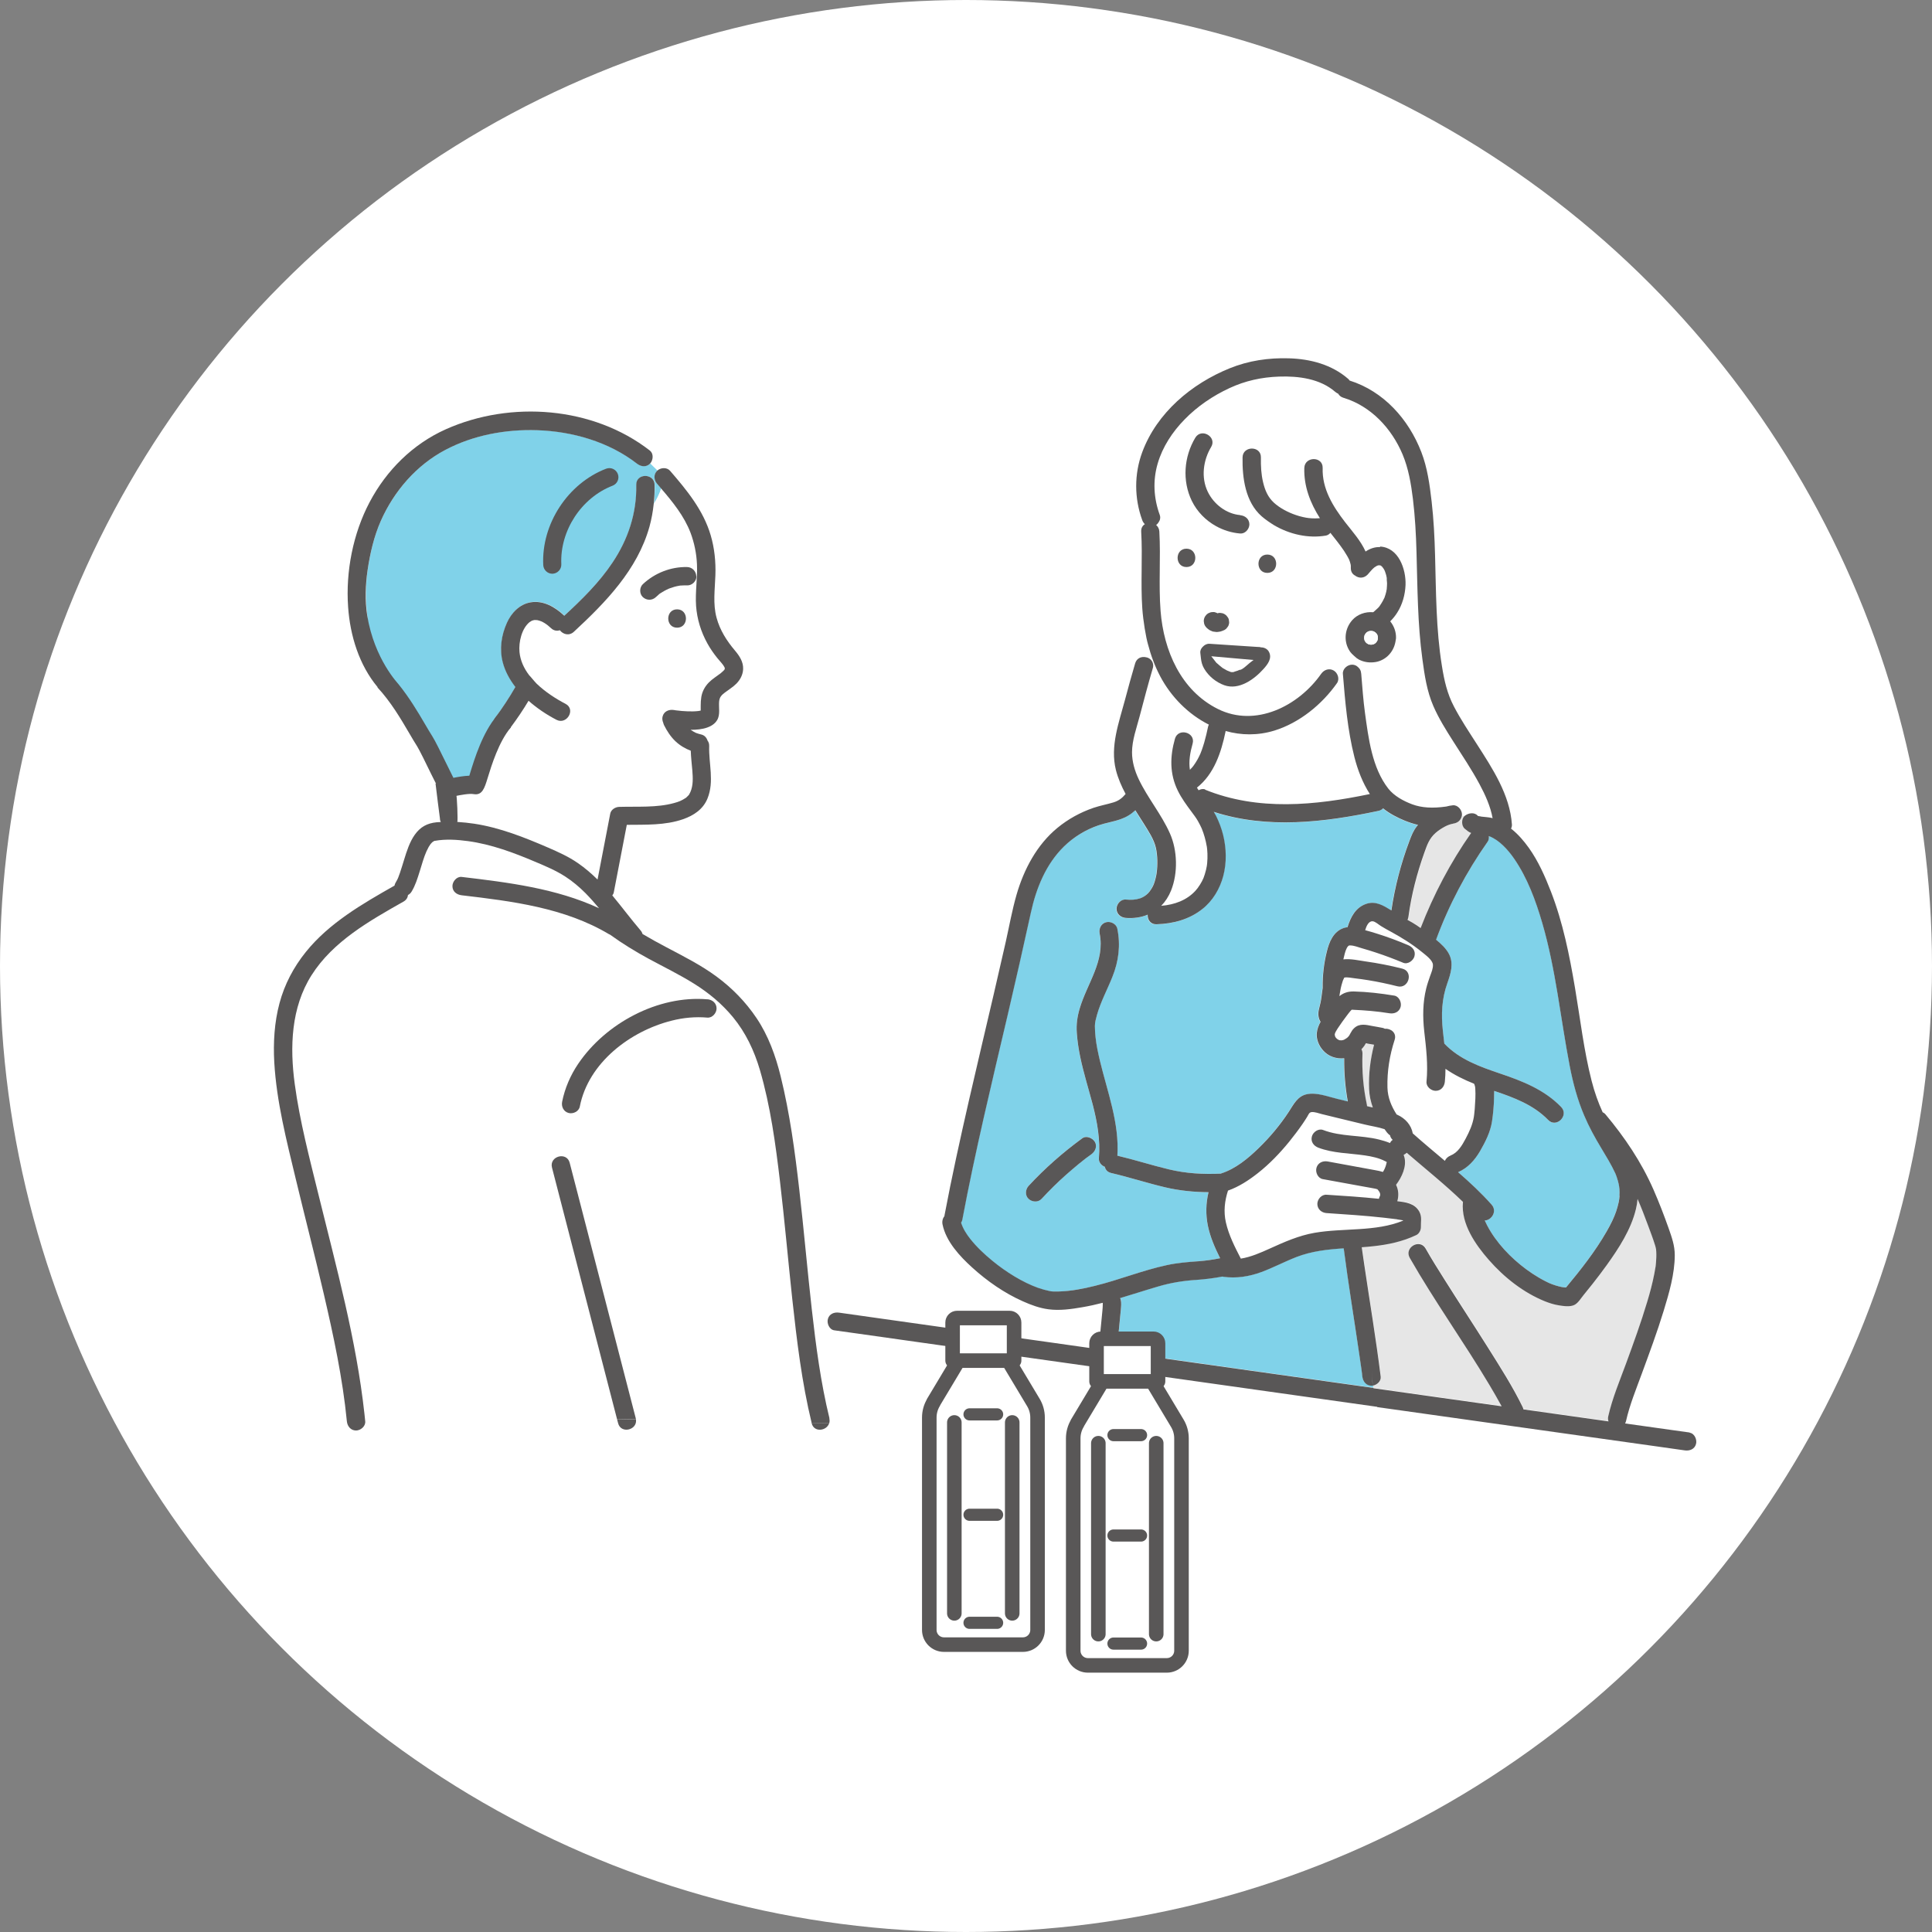 <?xml version="1.0" encoding="UTF-8"?><svg id="_レイヤー_2" xmlns="http://www.w3.org/2000/svg" viewBox="0 0 280 280"><rect x="0" y="0" width="280" height="280" fill="#808080" stroke="none"/><defs><style>.cls-1{fill:#80d2e9;}.cls-1,.cls-2,.cls-3,.cls-4{stroke-width:0px;}.cls-2{fill:#595757;}.cls-5{stroke-width:1.76px;}.cls-5,.cls-3,.cls-6{fill:#fff;}.cls-5,.cls-6{stroke:#595757;stroke-linecap:round;stroke-linejoin:round;}.cls-4{fill:#e6e6e6;}.cls-6{stroke-width:2.11px;}</style></defs><g id="_デザイン"><circle class="cls-3" cx="140" cy="140" r="140"/><path class="cls-3" d="M200,81.95c-.08-.02-.13-.02-.14,0,.04,0,.09,0,.14,0Z"/><path class="cls-3" d="M198.11,150.9s.04-.04.03-.07c0,0-.01.03-.03.07Z"/><path class="cls-1" d="M215.82,121.19s-.04-.01-.06-.02c.04.28,0,.58-.17.82-3.09,4.39-5.62,9.16-7.47,14.2.73.6,1.44,1.25,1.88,2.09.72,1.38.24,2.85-.25,4.21-.81,2.27-.91,4.5-.65,6.88.07.62.14,1.25.21,1.87,2.19,2.3,5.12,3.34,8.07,4.34,3.24,1.1,6.43,2.35,8.86,4.85,1.19,1.23-.69,3.11-1.88,1.88-2.15-2.21-4.97-3.24-7.82-4.21,0,.36,0,.72-.02,1.05-.03,1.14-.13,2.28-.3,3.4-.23,1.51-.96,2.97-1.73,4.28-.77,1.33-1.78,2.45-3.18,3.05,1.7,1.48,3.34,3.01,4.85,4.7.87.97-.02,2.29-.99,2.3.1.23.21.45.35.72,1.32,2.51,3.42,4.7,5.68,6.37.57.42,1.16.81,1.77,1.17.32.19.65.37.98.54.15.08.3.15.45.22.03.01.18.08.22.1.54.22,1.11.41,1.68.52.07.01.32.05.32.05.08,0,.15.01.23.02.03,0,.07,0,.1,0,2.14-2.56,4.23-5.21,5.89-8.12.59-1.04,1.05-1.98,1.37-2.89.15-.44.28-.88.37-1.33.03-.15.06-.3.08-.46,0,.01.04-.4.05-.5.02-.33.02-.67,0-1,0-.11-.1-.62-.01-.19-.03-.16-.05-.33-.09-.49-.07-.31-.15-.61-.25-.91-.05-.14-.1-.29-.15-.43-.02-.05-.04-.1-.06-.15-.01-.03-.03-.06-.03-.08-.61-1.28-1.35-2.49-2.07-3.71-.91-1.52-1.75-3.07-2.45-4.69-.99-2.32-1.62-4.72-2.1-7.19-1.33-6.89-2-13.93-3.97-20.69-.95-3.25-2.17-6.57-4.11-9.38-.87-1.25-2.12-2.65-3.58-3.21Z"/><path class="cls-3" d="M200.02,81.95s-.01,0-.02,0c0,0,0,0,0,0,0,0,.02,0,.02,0,0,0,0,0,0,0,0,0,0,0-.01,0Z"/><path class="cls-3" d="M234.15,170.17c.04.1.03.06,0,0h0Z"/><path class="cls-3" d="M201.02,83.79s0,.02,0,.03c0,0,0,0,0,0,0-.01,0-.03,0-.04Z"/><path class="cls-3" d="M177.24,96.09c.1.1.2.19.3.28.02.01.02.02.03.03.01,0,.02.01.04.02.12.08.24.16.36.22.06.03.32.13.26.11.09.03.18.05.27.08,0,0,0,0,0,0,.04,0,.07,0,.11,0,.02,0,.05,0,.07,0,.08-.03.18-.04.26-.07.06-.02.11-.04.17-.06.13-.05.11-.04-.07.03.21-.04.47-.23.66-.35.07-.04.16-.09.25-.15-.9-.06-1.81-.12-2.71-.18Z"/><path class="cls-3" d="M201.03,83.89s0-.04-.01-.06c0,.06,0,.12,0,.18.01.03.03-.03.01-.12Z"/><path class="cls-3" d="M194.88,141.67c.06-.03.03-.03,0,0h0Z"/><path class="cls-3" d="M195.94,146.32s0,0,.01,0c-.01,0,.16-.07-.01,0Z"/><path class="cls-3" d="M195.93,146.33c-.11.05-.03.03,0,0h0Z"/><path class="cls-3" d="M194.86,141.68s0,0,0,0c0,0,0,0,0,0Z"/><path class="cls-3" d="M210.26,167.46c1.06-.37,1.7-1.51,2.2-2.45.55-1.02,1.01-2.05,1.19-3.19.01-.11.04-.34.05-.4.03-.24.05-.47.07-.71.04-.5.07-1,.09-1.5.02-.47.02-.95-.01-1.42,0-.1-.02-.2-.03-.3,0-.01,0-.02-.01-.04-.02-.06-.04-.13-.05-.19-.04-.07-.07-.14-.09-.2-1.46-.58-2.86-1.27-4.14-2.16,0,.61-.03,1.23-.09,1.86-.07.72-.55,1.33-1.33,1.33-.67,0-1.4-.61-1.33-1.33.25-2.46-.05-4.85-.33-7.3-.24-2.09-.23-4.16.29-6.22.15-.62.36-1.21.57-1.81.18-.5.45-1.09.4-1.63-.05-.65-1.01-1.35-1.56-1.8-1.42-1.17-2.92-2.09-4.53-2.97-.48-.26-.96-.54-1.44-.82-.33-.2-.8-.65-1.19-.69-.59-.06-.91.66-1.1,1.29.56.16,1.13.32,1.68.49,1.54.48,3.05,1.04,4.53,1.67.66.28,1.14.87.93,1.63-.17.63-.97,1.21-1.63.93-1.3-.55-2.62-1.04-3.96-1.48-.67-.22-1.34-.42-2.02-.62-.53-.15-1.14-.4-1.69-.41-.1,0-.14,0-.26.03.13-.03-.11.14-.01.03-.12.14-.04.03-.11.12-.07.1-.13.21-.18.32-.16.33-.32.98-.43,1.47,0,.02,0,.04-.01.05,1.06-.12,2.25.16,3.24.3,1.78.25,3.55.6,5.3,1.04,1.66.42.95,2.98-.71,2.56-1.39-.35-2.79-.65-4.21-.88-.64-.1-1.28-.2-1.92-.27-.46-.05-1.17-.21-1.56-.11,0,.01-.01.03-.02.05,0-.02,0-.04,0-.04,0,0,0,0,0,0-.01.03-.04.12-.07.17-.1.2-.1.18-.19.48-.18.58-.31,1.18-.4,1.78-.01.07-.02.16-.03.25.58-.49,1.27-.71,2.09-.68,1.96.05,3.92.29,5.85.6.71.12,1.1,1,.93,1.63-.2.74-.93,1.04-1.63.93-1.76-.29-3.53-.43-5.31-.51,0,0-.13,0-.16,0,0,0,0,0,0,0,0,0,0,0,0,0-.07.06-.13.13-.19.2-.18.21-.35.43-.51.65-.46.61-.91,1.23-1.33,1.87-.17.26-.35.54-.41.79,0,.02,0,.1-.01.17.02-.02.09.28.05.2.11.26.45.51.7.55.02,0,.27,0,.24.01.12-.02.33-.08.33-.08.08-.03.45-.27.47-.29.25-.24.29-.29.47-.63.15-.29.31-.55.55-.77.78-.73,1.73-.49,2.66-.31.49.1.99.15,1.48.27.11.02.21.07.3.12.85-.08,1.77.58,1.43,1.62-.73,2.24-1.1,4.55-1.04,6.91.04,1.48.57,2.73,1.33,3.9.04.02.08.03.12.05,1.14.53,1.99,1.47,2.22,2.69,1.52,1.36,3.09,2.66,4.65,3.98.16-.35.47-.64.86-.78Z"/><path class="cls-3" d="M181.52,94.75s.04-.1.07-.13c-.03.04-.06.09-.08.14,0,0,0,0,0,0Z"/><path class="cls-3" d="M201.07,168.47s.03.05.04.04c0,0-.01-.02-.04-.04Z"/><path class="cls-3" d="M200.55,176.49c-2.76-.3-5.53-.48-8.3-.67-.72-.05-1.33-.57-1.33-1.33,0-.68.61-1.38,1.33-1.33,2.53.17,5.07.34,7.59.59.03-.13.07-.25.13-.37.02-.04.04-.07.05-.09,0,0,0,0,0-.06,0-.02,0-.02.01-.03,0,0,0,0,0-.02,0-.02,0-.11-.01-.15-.02-.05-.04-.15-.05-.16,0-.02-.08-.16-.15-.26,0-.01-.11-.13-.15-.18-.02-.02-.03-.04-.04-.05h0s-.01-.01-.02-.02c0,0-.01,0-.02,0-.08-.03-.17-.05-.25-.07-.19-.04-.39-.08-.58-.11-.46-.08-.93-.17-1.39-.25-1.88-.34-3.77-.69-5.65-1.03-.71-.13-1.11-.99-.93-1.63.2-.73.93-1.06,1.63-.93,2.29.42,4.58.84,6.87,1.26.39.07.76.14,1.13.26.21-.31.36-.67.46-1.03.02-.06.07-.29.1-.41-.09-.05-.19-.1-.21-.11-.91-.49-1.96-.71-2.98-.85-2.25-.33-4.58-.29-6.73-1.12-.67-.26-1.13-.89-.93-1.63.18-.64.96-1.18,1.63-.93,2.6,1,5.45.71,8.13,1.39.48.12,1.03.28,1.56.5.09-.19.22-.35.39-.46-.21-.2-.33-.43-.38-.65-.16-.11-.32-.25-.44-.41-.12-.16-.24-.32-.36-.49-.92-.31-1.95-.45-2.85-.67-1.36-.33-2.72-.66-4.09-.99-.72-.18-1.45-.35-2.17-.53-.45-.11-.98-.32-1.44-.29-.4.03-.46.34-.66.68-.22.36-.45.71-.69,1.06-.59.87-1.23,1.71-1.9,2.53-1.36,1.67-2.86,3.23-4.55,4.57-1.31,1.04-2.75,1.99-4.34,2.54-.48,1.49-.66,3.02-.31,4.59.42,1.86,1.3,3.58,2.17,5.27,1.46-.23,2.88-.86,4.18-1.45,2.11-.96,4.2-1.89,6.5-2.29,4.19-.72,8.82-.12,12.83-1.76,0-.02,0-.04,0-.05-.29-.04-.57-.11-.86-.14-.64-.09-1.29-.16-1.93-.23Z"/><path class="cls-4" d="M198.96,160.52c-.3-.84-.5-1.73-.54-2.68-.09-2.14.17-4.33.72-6.42-.17-.03-.34-.07-.51-.09-.16-.02-.33-.05-.49-.08-.06-.01-.13-.03-.19-.04-.07.13-.15.26-.24.39-.13.18-.26.34-.41.49.1.18.15.39.15.59-.09,2.6.12,5.01.64,7.45.01.07.02.13.02.2.09.02.18.04.27.07.19.05.38.09.57.13Z"/><path class="cls-3" d="M101.74,102.9s0,.01-.01.02c0,0,0,0,0,0,0,0,0-.01,0-.02Z"/><path class="cls-3" d="M213.83,157.51c.01.07.02.07,0,0h0Z"/><path class="cls-3" d="M203.34,176.77s0-.06,0-.1c0,.03,0,.07,0,.1Z"/><path class="cls-1" d="M173.7,182.79c1.06-.08,2.09-.23,3.12-.44-.75-1.5-1.43-3.06-1.77-4.69-.34-1.64-.29-3.28.09-4.88-2.12,0-4.23-.22-6.3-.71-2.62-.62-5.18-1.46-7.81-2.07-.55-.13-.83-.49-.92-.9-.5-.2-.91-.68-.86-1.23.23-2.67-.24-5.27-.91-7.85-.59-2.28-1.31-4.52-1.79-6.82-.24-1.16-.42-2.34-.5-3.52-.08-1.21.07-2.32.41-3.49,1.07-3.65,3.71-6.91,2.9-10.9-.14-.71.2-1.43.93-1.63.66-.18,1.49.22,1.63.93.49,2.4.2,4.72-.71,6.98-.75,1.84-1.71,3.6-2.24,5.53-.14.52-.3,1.06-.3,1.6,0,.55.04,1.1.1,1.65.12,1.13.35,2.24.62,3.34,1.09,4.55,2.84,9.05,2.54,13.8,2.5.59,4.95,1.38,7.45,1.98,2.49.6,5,.73,7.55.62,2.09-.68,3.9-2.17,5.45-3.68,1.64-1.59,3.11-3.35,4.36-5.26.7-1.06,1.25-2.27,2.63-2.55,1.43-.29,3.03.34,4.41.68.5.12,1,.24,1.51.37-.37-2.07-.54-4.16-.52-6.26-1.12.12-2.28-.25-3.07-1.15-.59-.68-.98-1.57-.9-2.49.05-.6.27-1.14.55-1.64-.3-.45-.39-1.04-.28-1.63.07-.38.19-.76.27-1.14.05-.23.12-.68.13-.78.06-.43.11-.89.18-1.35,0-.03,0-.06,0-.09-.01-1.72.19-3.45.59-5.13.35-1.42.94-2.95,2.45-3.47.18-.06.37-.1.56-.12.45-1.44,1.15-2.82,2.67-3.37,1.39-.5,2.55.24,3.69.94.51-3.43,1.39-6.77,2.6-10.03.3-.79.58-1.51,1.1-2.18.05-.07.11-.13.16-.19-.67-.15-1.32-.37-1.91-.61-1.11-.45-2.22-1.03-3.16-1.79-.15.17-.37.31-.67.37-7.86,1.67-16.13,2.65-23.86.14.11.18.22.37.32.56.44.88.79,1.8,1.03,2.76.48,1.96.54,4.05.02,6-.49,1.85-1.53,3.58-3.03,4.77-1.9,1.51-4.24,2.13-6.64,2.2-.9.02-1.32-.69-1.28-1.39-.95.4-2.03.56-3.18.47-.72-.06-1.33-.56-1.33-1.33,0-.68.61-1.39,1.33-1.33.79.06,1.4.05,2.1-.18.43-.14.82-.4,1.15-.74.3-.31.66-.9.8-1.26.2-.51.38-1.28.43-1.66.16-1.18.13-2.55-.1-3.62-.28-1.28-1.13-2.52-1.81-3.62-.38-.62-.78-1.24-1.18-1.86-.61.58-1.33,1.01-2.15,1.3-1.05.37-2.16.53-3.21.89-1.86.64-3.57,1.68-4.98,3.06-2.61,2.55-4.01,6.03-4.79,9.55-1.08,4.94-2.2,9.87-3.35,14.79-2.32,9.9-4.72,19.79-6.6,29.79-.03.14-.09.27-.17.39.26.84.75,1.62,1.31,2.33.94,1.19,2.06,2.24,3.23,3.2,1.96,1.61,4.36,3.11,6.63,3.92.55.19,1.1.34,1.67.46.02,0,.17.03.22.04.08,0,.16.02.23.02.31.02.61.01.92,0,1.75-.06,3.47-.4,5.16-.81,3.52-.86,6.91-2.24,10.45-3.01,1.52-.33,3.05-.45,4.6-.56ZM158.18,167.27c-.18.13-.37.27-.55.4-.09.07-.18.14-.27.2-.01,0-.09.07-.13.1-.03.03-.2.15-.19.15-.07.06-.14.11-.21.17-.16.13-.32.25-.48.38-.63.51-1.25,1.04-1.86,1.59-1.23,1.1-2.41,2.26-3.54,3.48-.5.54-1.37.47-1.88,0-.54-.5-.47-1.37,0-1.88,2.36-2.55,4.97-4.84,7.77-6.89.6-.44,1.46-.08,1.82.48.42.65.08,1.41-.48,1.82Z"/><path class="cls-4" d="M210.59,119.36c.21-.02-.22.05-.22.06-.1.03-.2.06-.3.09-.21.07-.42.17-.63.28-.47.25-.93.54-1.33.9-.94.82-1.24,1.71-1.65,2.89-1.05,2.98-1.87,6.07-2.29,9.21-.02.18-.07.36-.14.52.24.13.47.26.7.39.41.25.81.52,1.2.79,1.88-4.87,4.32-9.5,7.32-13.78-.34-.12-.66-.3-.92-.61-.44-.52-.52-1.25-.08-1.78-.11-.03-.22-.06-.34-.09-.1.65-.66,1.05-1.31,1.12Z"/><path class="cls-3" d="M167.58,76.08s.08.08.12.13c.11-.2.21-.41.3-.63-.1.2-.25.37-.43.5Z"/><path class="cls-3" d="M195.5,94.22c-.76-1.4-.54-3.08.5-4.26.76-.86,1.92-1.26,3.03-1.15.07-.05.16-.19.07-.04-.02.03-.03.04-.03.05,0,0,0,0,0,0,.03-.02.11-.13.15-.16.06-.05.12-.11.18-.16.21-.19.49-.42.63-.67.02-.03.03-.06.04-.07.04-.06.09-.13.13-.19.08-.13.16-.26.23-.39.07-.13.14-.27.2-.4.01-.02.02-.03.03-.04.02-.05.03-.09.04-.12.09-.25.17-.51.23-.77.03-.14.06-.28.08-.42,0-.02,0-.03,0-.04,0,0,0-.01,0-.02.02-.25.04-.5.04-.76,0-.18-.04-.38-.05-.57,0-.02-.01-.08,0-.19,0-.02,0-.04,0-.06-.02-.12-.05-.24-.08-.37-.05-.2-.13-.39-.19-.58-.01-.03-.03-.06-.04-.09-.04-.08-.08-.16-.13-.24-.04-.07-.15-.18-.19-.26,0,0,0,0,0,0-.05-.06-.11-.11-.17-.16-.05-.03-.11-.06-.16-.09,0,0-.02,0-.03,0-.15.02-.2,0-.17-.02,0,0-.01,0-.01,0,0,0,0,0,0,0,0,0,0,0,0,0-.08.02-.16.05-.23.07-.02,0-.03.02-.05.03-.09.05-.18.1-.26.16-.03.02-.06.04-.09.06,0,0-.02.01-.01.01-.11.1-.22.2-.32.3-.09.1-.19.19-.27.3-.06.06-.11.13-.17.2,0,0,0,0-.01.01,0,0,0,0,0,0-.45.6-1.12.85-1.82.48-.05-.03-.1-.06-.14-.1-.39-.19-.68-.57-.66-1.13,0-.1,0-.21,0-.31,0-.06-.02-.17-.03-.21-.03-.12-.06-.24-.1-.36,0-.03-.1-.27-.1-.29-.12-.29-.51-.95-.77-1.33-.64-.95-1.27-1.71-1.96-2.59-.16.2-.38.35-.65.4-2.45.42-5.03-.14-7.22-1.34-1.3.21-2.6.16-3.9-.15,0,.01,0,.03,0,.04-.1.61-.66,1.19-1.31,1.13-1.23-.1-2.42-.47-3.49-1.06-1.5-.83-2.76-2.09-3.52-3.66-1.25-2.57-1.19-5.59-.02-8.16.11-.24.23-.47.35-.7-5.21,1.64-3.28,7.34-4.95,11.6,0,0,0,.01,0,.02,0,.03-.02.05-.03.08-.02.05-.04.11-.07.16-.09.21-.19.42-.3.63.19.21.32.48.34.82.23,3.84-.12,7.68.18,11.51.45,5.73,2.93,11.52,8.3,14.2,5.46,2.73,11.7-.43,14.97-5.09.41-.59,1.16-.86,1.82-.48.58.34.89,1.23.48,1.82-2.17,3.09-5.44,5.76-9.07,6.88-2.41.75-4.83.7-7.08.06,0,.02,0,.05,0,.07-.63,3.04-1.67,6.19-4.15,8.14.08.13.16.26.24.38.3-.18.65-.24.98-.11,7.71,3.13,15.96,2.29,23.9.64-1.06-1.63-1.77-3.48-2.24-5.36-1-3.93-1.34-8.03-1.67-12.06-.06-.72.65-1.33,1.33-1.33,0,0,0,0,0,0,.02-.35.12-.71.36-1.06-.35-.29-.66-.65-.87-1.03ZM174.64,89.34c.07-.09.14-.18.21-.27.12-.13.26-.22.43-.27.16-.08.33-.12.51-.11.18,0,.35.03.51.11.04.01.08.04.12.05,0,0,0,0,0,0,0,0,0,0,0,0,0,0,0,0,0,0,.13-.04.26-.07.4-.07.12.02.24.03.35.05.23.06.42.18.59.34.07.09.14.18.21.27.1.15.15.32.16.49.04.18.03.35-.02.53-.04.17-.12.32-.24.45-.09.14-.22.26-.37.34-.19.08-.39.18-.59.23-.16.04-.32.05-.48.07-.05,0-.09,0-.14,0-.08,0-.16-.02-.24-.03-.07,0-.16-.02-.23-.03-.02,0-.05-.01-.07-.02-.13-.04-.25-.1-.37-.16-.05-.02-.09-.05-.13-.08-.13-.1-.27-.19-.38-.31-.16-.17-.28-.36-.34-.59-.02-.12-.03-.24-.05-.35,0-.24.06-.46.18-.67ZM171.95,82.17c-1.71,0-1.71-2.66,0-2.66s1.71,2.66,0,2.66ZM183.13,96.97c-1.35,1.5-3.56,3.1-5.67,2.35-1.21-.43-2.27-1.29-2.92-2.4-.28-.47-.41-.95-.47-1.48-.03-.27-.06-.53-.09-.8-.04-.36.12-.68.37-.91.25-.27.6-.44.96-.42,1.05.07,2.11.14,3.16.21,1.27.08,2.54.17,3.82.25.12,0,.28,0,.4.03.03,0,.03.02.02.03.49-.02.99.2,1.23.64.52.95-.17,1.82-.79,2.5ZM183.67,83.03c-1.71,0-1.71-2.66,0-2.66s1.71,2.66,0,2.66Z"/><path class="cls-3" d="M214.45,113.65c-1.15-2.15-2.51-4.17-3.82-6.22-1.05-1.65-2.1-3.32-2.88-5.12-.93-2.14-1.27-4.44-1.58-6.74-.7-5.16-.7-10.36-.86-15.56-.08-2.58-.21-5.16-.52-7.72-.27-2.19-.64-4.4-1.5-6.45-1.59-3.77-4.59-7-8.57-8.2-.37-.11-.61-.33-.76-.59-.15-.06-.3-.15-.43-.27-2.21-1.93-5.34-2.31-8.16-2.21-2.51.09-4.87.6-7.17,1.67-2.42,1.12-4.64,2.64-6.5,4.54-1.76,1.8-3.19,3.96-3.9,6.39-.73,2.5-.58,5.04.31,7.48.08.23.07.46,0,.68,1.67-4.26-.25-9.96,4.95-11.6.05-.1.11-.2.17-.3.88-1.47,3.18-.13,2.3,1.34-1.14,1.91-1.49,4.42-.5,6.47.88,1.82,2.7,3.24,4.71,3.4.72.06,1.33.56,1.33,1.33,0,.05,0,.1-.02.16,1.3.32,2.6.37,3.9.15-.1-.05-.2-.1-.29-.16-.65-.38-1.26-.81-1.81-1.3-2.36-2.08-2.81-5.57-2.76-8.53.03-1.71,2.69-1.71,2.66,0-.02,1.3.04,2.46.32,3.62.28,1.17.7,2.14,1.55,2.93.84.78,2.05,1.42,3.19,1.8.34.11.68.21,1.02.29.3.07.63.13.84.15.31.03.63.05.94.05.18,0,.36,0,.54-.02.08,0,.12,0,.15-.01-1.39-2.19-2.34-4.6-2.26-7.28.05-1.71,2.71-1.71,2.66,0-.1,3.04,1.49,5.57,3.27,7.88.97,1.25,2.24,2.66,2.95,4.23.62-.42,1.32-.68,2.11-.64,2.71.13,3.79,3.28,3.71,5.57-.05,1.41-.45,2.84-1.22,4.03-.29.46-.63.86-1,1.24.55.66.87,1.51.84,2.4,0,.1-.02.2-.04.29-.1.79-.4,1.52-.95,2.12-.5.56-1.25.98-1.99,1.09-.84.13-1.62.03-2.38-.35-.11-.05-.22-.13-.32-.2-.1-.07-.2-.14-.3-.22-.24.35-.34.71-.36,1.06.25,0,.47.07.66.19.38.23.63.66.67,1.14.15,1.86.29,3.88.54,5.64.51,3.69,1.02,7.97,3.39,11,.83,1.07,2.17,1.8,3.46,2.27,1.38.51,2.83.83,4.14.3.26-.1.53-.08.78.02.31-.08.63-.15.95-.18.72-.08,1.33.67,1.33,1.33,0,.07-.01.14-.02.21.12.02.23.05.34.09.03-.03.05-.07.08-.1.48-.48,1.41-.55,1.88,0,0,0,.01.01.02.02.03,0,.06.02.06.02.21.01.28.06.45.08.48.06.96.08,1.44.18.06.01.12.03.18.05-.3-1.68-1.07-3.39-1.89-4.92Z"/><path class="cls-3" d="M199.29,82.18s-.02.01-.04.03c.01-.01.02-.02.04-.03Z"/><path class="cls-3" d="M98.64,84.87c-.07,0-.14.01-.14.02.07,0,.11-.02.14-.02Z"/><path class="cls-1" d="M198.78,200.8c-.78,0-1.24-.62-1.33-1.33-.01-.1-.03-.2-.04-.3,0-.01,0-.02,0-.03,0-.02,0-.03,0-.05-.03-.25-.07-.5-.1-.75-.09-.64-.18-1.29-.28-1.93-.76-5.17-1.61-10.34-2.28-15.52-2.32.16-4.62.4-6.83,1.25-1.73.67-3.37,1.55-5.11,2.19-1.8.66-3.62.95-5.52.68-.04,0-.08-.02-.11-.03-1.27.25-2.55.4-3.86.49-1.85.13-3.61.41-5.4.93-1.86.54-3.71,1.15-5.57,1.7.03.06.06.13.08.2.12.48.06,1.01.02,1.49-.06.72-.13,1.43-.21,2.14-.07.72-.15,1.45-.21,2.17-.02.27-.04.53-.05.8,0,.09,0,.18,0,.27,0,0,0,0,0,.01.03.25-.01.49-.11.71,2.87.4,5.74.81,8.61,1.21,6.33.89,12.66,1.78,18.98,2.67,3.2.45,6.39.9,9.59,1.35-.02-.13-.04-.25-.06-.38-.07.01-.13.02-.2.02Z"/><path class="cls-4" d="M240.06,181.39c0-.13-.02-.25-.03-.38,0-.02,0-.03-.01-.05-.04-.18-.08-.35-.13-.52-.32-.98-.69-1.96-1.04-2.93-.47-1.27-.96-2.54-1.5-3.79-.04.49-.12.99-.24,1.48-.71,2.97-2.48,5.67-4.23,8.11-.67.93-1.36,1.84-2.07,2.74-.42.53-.85,1.06-1.28,1.59-.37.45-.75,1.1-1.26,1.4-.65.38-1.73.2-2.43.08-.65-.11-1.27-.31-1.88-.55-3.14-1.26-5.95-3.48-8.17-6.02-1.94-2.21-4.04-5.24-3.75-8.34,0-.02,0-.04.01-.06-2.59-2.51-5.42-4.76-8.15-7.12-.13.12-.28.22-.45.31.04.09.08.19.1.29.36,1.38-.37,2.93-1.2,4.04.36.76.41,1.59.18,2.38,1.22.14,2.52.3,3.18,1.49.43.77.21,1.46.24,2.26.02.43-.26.96-.66,1.15-2.01.96-4.12,1.4-6.33,1.63-.53.06-1.05.1-1.58.14.02.18.05.35.07.53.09.64.18,1.29.28,1.93.79,5.43,1.7,10.84,2.39,16.28.08.65-.54,1.2-1.13,1.31.02.13.04.25.06.38,3.09.44,6.19.87,9.28,1.31,3.11.44,6.22.88,9.33,1.31-.57-1.05-1.17-2.08-1.78-3.11-3.72-6.22-7.96-12.12-11.54-18.41-.85-1.49,1.45-2.83,2.3-1.34.86,1.51,1.79,2.99,2.72,4.47,2.08,3.29,4.21,6.54,6.28,9.83,1.78,2.83,3.6,5.67,5.07,8.68.05.11.09.22.11.33,1.56.22,3.12.44,4.68.66,2.55.36,5.1.72,7.65,1.08-.08-.22-.1-.46-.04-.74.59-2.61,1.66-5.14,2.58-7.65,1.08-2.95,2.17-5.9,3.06-8.92.4-1.35.77-2.72,1.04-4.1.06-.32.12-.65.17-.97,0-.02.01-.08.02-.11,0-.03,0-.06.01-.09.02-.14.03-.28.04-.42.05-.52.07-1.05.04-1.57Z"/><path class="cls-3" d="M114.82,188.23c-.62-5.68-1.11-11.37-1.78-17.05-.64-5.4-1.38-10.91-2.91-16.14-.82-2.78-2.04-5.4-3.9-7.65-1.6-1.94-3.52-3.53-5.65-4.86-2.11-1.31-4.34-2.4-6.52-3.58-1.95-1.06-3.84-2.21-5.63-3.51-.06-.02-.11-.04-.17-.08-6.44-3.84-14.05-4.78-21.36-5.64-.72-.08-1.33-.54-1.33-1.33,0-.66.62-1.41,1.33-1.33,6.76.8,13.71,1.65,19.92,4.54-.63-.75-1.28-1.49-1.97-2.19-.9-.91-1.86-1.73-2.94-2.41-1.35-.86-2.82-1.48-4.29-2.11-3.14-1.33-6.42-2.57-9.81-3.02-1.53-.21-3.24-.32-4.77-.04-.03,0-.05,0-.07,0-.01,0-.03.01-.05.03,0,0-.09.06-.15.09-.05.05-.15.12-.15.12-.07.07-.14.15-.21.23-.01.01-.02.02-.02.03-.01.02-.02.04-.04.06-.08.11-.15.23-.22.34-.12.21-.23.42-.32.64-.36.79-.69,1.98-.99,2.94-.3.98-.62,2-1.16,2.88-.14.24-.33.39-.52.49-.03.36-.22.71-.64.95-4.91,2.79-10.23,5.77-13.33,10.66-2.99,4.71-3.17,10.43-2.44,15.81.73,5.4,2.14,10.73,3.44,16.02,2.58,10.48,5.48,21.01,6.66,31.77l36.58.73c-.34-1.33-.69-2.65-1.03-3.98-1.71-6.63-3.43-13.25-5.14-19.88-1.08-4.19-2.17-8.38-3.25-12.57-.43-1.66,2.14-2.36,2.56-.71.4,1.53.79,3.06,1.19,4.59,1.71,6.63,3.43,13.25,5.14,19.88,1.08,4.19,2.17,8.38,3.25,12.57.01.05.02.1.02.15l25.47.51s0,0,0,0c-1.44-5.89-2.16-11.95-2.81-17.97ZM102.53,147.49c-1.77-.15-3.47.01-5.17.44-6.02,1.51-12.08,6.09-13.32,12.45-.14.71-.98,1.11-1.63.93-.73-.2-1.07-.93-.93-1.63.38-1.96,1.21-3.85,2.33-5.5,3.97-5.86,11.58-9.95,18.73-9.34.72.06,1.33.56,1.33,1.33,0,.67-.61,1.39-1.33,1.33Z"/><path class="cls-1" d="M95.83,70.79c-.19-.23-.39-.45-.58-.68-.47-.54-.54-1.34,0-1.88.01-.01.02-.02.04-.03-.35-.35-.7-.7-1.06-1.04,0,0-.01.02-.02.02-.55.55-1.31.44-1.88,0-4.08-3.17-9.36-4.68-14.47-4.85-4.57-.15-9.26.71-13.32,2.86-4.18,2.21-7.39,5.94-9.32,10.24-1.02,2.27-1.58,4.76-1.94,7.21-.3,2.05-.31,4.4-.05,6.54.51,4.15.74,8.89,4.31,11.29.26.52,1,1.36,1.68,2.37.03,0,.38.46.46.54.45.52.93,1.07,1.3,1.65.57.9.92,1.94,1.33,2.92.34.81.75,1.7,1.12,2.65.16.41.33.84.44,1.27.02.09.04.15.05.21.26.41.45.84.61,1.28.18-.02.37-.03.57-.03.51,0,2.43.59,2.86.7,2.03-1.09,2.11-3.57,2.27-6.03.04-.6,1.36-3.74,1.56-4,1.07-1.42,2.04-2.91,2.93-4.46-.82-1.06-1.48-2.25-1.82-3.54-.51-1.94-.22-3.96.6-5.77.64-1.41,1.83-2.68,3.41-2.95,1.86-.32,3.53.66,4.85,1.89.02.02.03.04.05.05,2.54-2.36,5.05-4.81,6.99-7.71,2.25-3.37,3.51-7.16,3.44-11.24-.03-1.71,2.63-1.71,2.66,0,.02.92-.03,1.85-.13,2.78.44-.7.82-1.46,1.1-2.28Z"/><path class="cls-3" d="M105.04,96.74c-.06-.14-.16-.28-.25-.41-.25-.34-.56-.64-.82-.98-.52-.66-1.01-1.35-1.42-2.09-.94-1.68-1.51-3.53-1.65-5.46-.14-2.01.22-4.02.13-6.03-.07-1.56-.38-3.1-.93-4.56-.92-2.43-2.58-4.48-4.27-6.43-.28.83-.66,1.58-1.1,2.28-.12,1.12-.32,2.23-.62,3.31-1.75,6.23-6.34,10.94-10.96,15.22-.69.64-1.57.35-2.02-.23-.41.13-.87.07-1.28-.3-.6-.56-1.24-1.02-1.97-1.16-.02,0-.24-.02-.25-.02-.07,0-.13,0-.2,0-.02,0-.05.01-.09.02-.08.02-.17.04-.25.07.12-.06.1-.05-.04.02-.04.02-.3.19-.31.19-1.13.91-1.6,2.87-1.46,4.35.12,1.24.65,2.35,1.4,3.35.24.23.46.62,1.06,1.2,1.26,1.23,2.82,2.21,4.22,2.95,1.52.8.17,3.09-1.34,2.3-1.43-.75-2.81-1.67-4.03-2.75-.78,1.31-1.62,2.57-2.54,3.79-.22.29-.44.5-.79.61-.24.08-.49.06-.72-.01-.11-.03-.21-.07-.3-.12-.1-.05-.19-.13-.28-.22-.27.37-.54.74-.79,1.13.11-.03.23-.05.36-.05.15,0-2.98,6.62-2.83,6.67.51.19-2.47,1.12-3,1.3-.03.38-.05,1.87-.1,2.24.02-.12-.13.79-.11.67-.06.42-.06.73-.01,1.15.02.19.43.36.82.37.82.05,1.64.13,2.46.26,3.71.57,7.23,1.97,10.67,3.45,1.5.65,2.97,1.31,4.32,2.24,1.03.71,1.98,1.52,2.87,2.4.61-3.18,1.23-6.37,1.84-9.55.11-.58.73-.96,1.28-.98,2.7-.09,5.45.14,7.98-.56.71-.2.98-.3,1.62-.7.04-.02.06-.04.08-.05.01-.01.03-.02.05-.04.12-.1.24-.22.34-.34.04-.04.05-.05.06-.06,0-.02.02-.05.05-.1.05-.1.11-.19.15-.29.43-.96.37-2.08.29-3.1-.08-.97-.21-1.93-.23-2.9-.83-.31-1.59-.78-2.24-1.39-.68-.65-1.21-1.47-1.63-2.31-.06-.11-.09-.23-.12-.35-.13-.29-.17-.63-.09-.92.2-.75.93-1.04,1.63-.93.06,0,.11.02.17.03.08,0,.15.02.23.03.53.06,1.05.11,1.58.13.51.02,1.03.02,1.54-.04.06-.01.25-.05.29-.05.03,0,.05-.02.08-.02,0-.23,0-.46,0-.69,0-.43.02-.86.09-1.29.13-.81.51-1.51,1.09-2.09.51-.52,1.14-.9,1.72-1.34,0,0,.3-.26.4-.36.1-.1.16-.17.19-.28,0-.06,0-.14-.02-.18ZM98.13,90.97c-1.71,0-1.71-2.66,0-2.66s1.71,2.66,0,2.66ZM99.58,84.84c-.24,0-.48,0-.72.01-.02,0-.12,0-.21.01-.02,0-.03,0-.06,0-.06,0-.12.02-.18.03-.47.08-.93.21-1.38.38-.04.02-.08.03-.13.05-.1.05-.2.09-.3.14-.21.11-.42.22-.63.35-.19.12-.44.24-.59.41.15-.12.17-.13.06-.04-.05.04-.09.08-.14.12-.09.08-.18.16-.27.24-.54.51-1.33.5-1.88,0-.52-.47-.51-1.4,0-1.88,1.72-1.61,4.05-2.53,6.41-2.48.75.02,1.3.6,1.33,1.33.03.71-.63,1.34-1.33,1.33Z"/><path class="cls-3" d="M167.05,96.83c-.68,2.31-1.31,4.65-1.91,6.98-.44,1.68-1.1,3.45-1.1,5.2,0,1.35.39,2.68.97,3.9,1.3,2.73,3.29,5.08,4.52,7.85,1.09,2.46,1.18,5.75.17,8.28-.35.87-.84,1.62-1.43,2.22,1.94-.17,3.7-.82,4.96-2.18.41-.44.92-1.24,1.17-1.85.1-.23.28-.82.37-1.2.11-.45.14-.69.16-.94.04-.47.06-.93.04-1.4,0-.2-.02-.4-.04-.61-.01-.11-.02-.22-.04-.34,0-.01,0-.01,0-.02,0-.02,0-.05-.02-.09-.15-.88-.38-1.75-.73-2.58-.02-.04-.1-.22-.11-.23-.04-.08-.08-.16-.12-.25-.1-.2-.21-.41-.32-.6-.27-.47-.58-.89-.91-1.32-.74-.98-1.47-1.99-2.01-3.09-1.19-2.43-1.14-4.94-.41-7.51.47-1.65,3.03-.94,2.56.71-.35,1.23-.59,2.58-.39,3.79.11-.12.23-.23.33-.36.05-.06.1-.12.15-.17-.17.2,0,0,.03-.05.11-.15.22-.31.32-.47.19-.31.37-.63.53-.95.04-.09.08-.17.12-.26.02-.04.04-.08.05-.11.07-.16.13-.33.19-.49.13-.35.25-.71.35-1.08.22-.76.4-1.52.56-2.3.02-.12.07-.22.12-.31-2.97-1.49-5.49-4.02-7.07-7.03-.77-1.47-1.34-3.01-1.75-4.59-.12.63-.21,1.25-.33,1.86.68.14,1.26.74,1.01,1.6Z"/><path class="cls-2" d="M156.84,164.98c-2.8,2.05-5.41,4.34-7.77,6.89-.47.51-.54,1.38,0,1.88.51.47,1.38.54,1.88,0,1.12-1.21,2.3-2.38,3.54-3.48.61-.54,1.23-1.07,1.86-1.59.16-.13.32-.26.48-.38.07-.06.14-.11.21-.17,0,0,.16-.12.19-.15.04-.03.12-.09.13-.1.09-.07.18-.14.27-.2.18-.14.36-.27.55-.4.56-.41.89-1.17.48-1.82-.36-.55-1.22-.92-1.82-.48Z"/><path class="cls-2" d="M200.02,79.29c-.79-.04-1.49.23-2.11.64-.71-1.58-1.98-2.98-2.95-4.23-1.78-2.31-3.37-4.85-3.27-7.88.05-1.71-2.6-1.71-2.66,0-.08,2.67.87,5.09,2.26,7.28-.03,0-.07,0-.15.01-.18.01-.36.02-.54.02-.31,0-.63-.01-.94-.05-.2-.02-.54-.08-.84-.15-.35-.08-.69-.17-1.02-.29-1.13-.38-2.35-1.02-3.19-1.8-.85-.79-1.27-1.76-1.55-2.93-.28-1.16-.34-2.32-.32-3.62.03-1.71-2.63-1.71-2.66,0-.05,2.96.4,6.45,2.76,8.53.56.49,1.25.95,1.81,1.3,2.25,1.32,4.96,1.94,7.51,1.5.26-.05.49-.2.65-.4.69.88,1.32,1.65,1.96,2.59.26.39.65,1.05.77,1.33,0,.01.09.26.1.29.04.12.07.24.1.36.01.04.02.15.03.21,0,.1.01.21,0,.31-.01.57.27.94.66,1.13.05.04.09.07.14.1.7.37,1.37.12,1.82-.48,0,0,0,0,0,0,0,0,0,0,.01-.01.06-.07.11-.13.17-.2.09-.1.18-.2.27-.3.1-.11.21-.2.32-.3,0,0,0,0,.01-.01.03-.02.06-.04.09-.06.08-.06.17-.11.26-.16.02-.01.03-.02.05-.03.08-.02.16-.05.23-.07,0,0,0,0,0,0,0,0,0,0,0,0,0,0,.01,0,.01,0,.02,0,.07-.01.14,0,0,0,.02,0,.02,0,0,0,0,0,.01,0,0,0,0,0,0,0,0,0,.02,0,.03,0,.05.03.11.06.16.09.06.05.12.11.17.16,0,0,0,0,0,0,.04.08.15.2.19.26.05.08.09.16.13.24.01.03.03.06.04.09.06.19.14.38.19.58.03.12.06.24.08.37,0,.02,0,.04,0,.06,0-.01,0-.02,0-.03,0,.01,0,.03,0,.04,0,.02,0,.04.01.06.02.09,0,.15-.01.12.01.19.05.39.05.57,0,.25-.02.5-.04.76,0,.01,0,.01,0,.02,0,.01,0,.02,0,.04-.03.14-.05.28-.08.42-.06.26-.14.52-.23.77,0,.03-.02.08-.04.12,0,.01-.02.02-.03.04-.07.14-.13.27-.2.4-.07.13-.15.26-.23.39-.04.06-.08.13-.13.19-.01.02-.03.05-.04.07-.14.25-.42.48-.63.67-.06.06-.12.11-.18.16-.04.03-.12.14-.15.16,0,0,0,0,0,0,0,0,0-.02.03-.05.09-.15,0,0-.07.04-1.12-.1-2.28.3-3.03,1.15-1.04,1.18-1.27,2.87-.5,4.26.27.49.51.69,1.17,1.26.11.07.21.14.32.2.76.38,1.54.48,2.38.35.74-.11,1.49-.53,1.99-1.09.55-.6.85-1.33.95-2.12.02-.09.04-.19.04-.29.02-.89-.3-1.74-.84-2.4.37-.37.71-.78,1-1.24.77-1.19,1.16-2.62,1.22-4.03.08-2.29-1-5.44-3.71-5.57ZM199.26,82.21s.04-.03.04-.03c0,0-.02.01-.04.03ZM199.16,91.52s0,0-.01,0c0,0,0,0,.01,0ZM197.79,91.98s0,0,0,.01c0,0,0,0,0-.01ZM198.24,93.35s0,0,.01,0c0,0,0,0-.01,0ZM199.61,92.89s0,0,0-.01c0,0,0,0,0,.01ZM199.65,92.74s0,.04-.01.06c-.05.09-.1.17-.15.25-.03.03-.05.06-.08.09-.03.03-.06.05-.08.08-.07.04-.14.09-.21.13.02,0,.04-.01.07-.02-.03,0-.06.02-.09.03,0,0,0,0,0,0-.07.04-.13.04-.12.03-.05.01-.1.02-.15.03-.08,0-.16,0-.24,0-.06-.01-.12-.02-.19-.04-.01,0-.04,0-.06-.01-.09-.05-.17-.1-.25-.15-.03-.03-.06-.05-.09-.08-.03-.03-.05-.06-.08-.08-.04-.07-.09-.14-.13-.21,0,.02.01.04.02.07,0-.03-.02-.06-.03-.09,0,0,0,0,0,0-.04-.07-.04-.13-.03-.12-.01-.05-.02-.1-.03-.15,0-.08,0-.16,0-.24.01-.06.02-.12.04-.19,0-.01,0-.04.01-.06.05-.09.1-.17.15-.25.03-.03.05-.06.08-.09.03-.03.06-.05.08-.08.07-.04.14-.09.21-.13-.02,0-.04.01-.07.02.03,0,.06-.02.09-.03,0,0,0,0,0,0,.07-.04.13-.04.12-.03.05-.01.1-.02.15-.03.08,0,.16,0,.24,0,.06.01.12.02.19.04.01,0,.04,0,.06.01.09.05.17.1.25.15.03.03.06.05.09.08.03.03.05.06.08.08.04.07.09.14.13.21,0-.02-.01-.04-.02-.07,0,.03.02.06.03.09,0,0,0,0,0,0,.04.07.04.13.03.12.01.04.02.09.03.14,0,.07.01.15,0,.22-.01.07-.02.15-.04.22Z"/><path class="cls-2" d="M120.21,205.55c-1.27-5.19-1.96-10.5-2.56-15.8-.65-5.77-1.15-11.55-1.81-17.32-.63-5.51-1.37-11.05-2.7-16.44-.73-2.97-1.79-5.91-3.51-8.46-1.57-2.33-3.51-4.32-5.77-5.99-2.26-1.67-4.77-2.93-7.25-4.24-1.18-.62-2.34-1.26-3.49-1.94-.06-.2-.16-.39-.31-.55-1.4-1.64-2.69-3.38-4.07-5.04.11-.13.19-.29.22-.47.63-3.25,1.26-6.5,1.88-9.76,2.73-.03,5.54.09,8.14-.81,1.56-.54,2.93-1.45,3.56-3.02,1-2.48.16-5.02.24-7.58.01-.33-.08-.6-.24-.8-.13-.42-.44-.77-.9-.88-.26-.06-.52-.14-.77-.23-.27-.13-.53-.28-.78-.45.85,0,1.68-.07,2.43-.34.58-.21,1.1-.54,1.42-1.08.47-.8.2-1.81.28-2.68.06-.66.37-.94.82-1.29.56-.43,1.19-.8,1.69-1.31.56-.57.94-1.3.97-2.11.04-1.05-.54-1.91-1.18-2.67-1.2-1.42-2.18-2.95-2.67-4.76-.55-2.03-.24-4.1-.17-6.17.07-1.94-.13-3.92-.68-5.78-1.07-3.64-3.46-6.54-5.89-9.35-.46-.53-1.35-.48-1.84-.03-.01.01-.02.02-.04.03-.54.54-.47,1.34,0,1.88.19.22.39.45.58.68,1.68,1.95,3.35,4.01,4.27,6.43.55,1.47.86,3,.93,4.56.09,2.01-.27,4.02-.13,6.03.14,1.92.71,3.77,1.65,5.46.41.74.89,1.43,1.42,2.09.26.33.57.64.82.98.09.13.18.26.25.41.02.03.02.12.02.18-.02.11-.09.18-.19.28-.1.1-.4.36-.4.36-.57.44-1.21.82-1.72,1.34-.57.58-.95,1.28-1.09,2.09-.07.43-.09.86-.09,1.29,0,.23,0,.46,0,.69-.03,0-.05.02-.08.02-.04,0-.22.04-.29.05-.51.06-1.03.06-1.54.04-.53-.02-1.06-.06-1.58-.13-.08,0-.15-.02-.23-.03-.06,0-.11-.02-.17-.03-.71-.11-1.43.18-1.63.93-.08.29-.04.62.09.92.03.12.06.23.12.35.42.84.95,1.66,1.63,2.31.64.61,1.41,1.08,2.24,1.39.03.97.15,1.93.23,2.9.08,1.02.14,2.14-.29,3.1-.04.1-.1.19-.15.29-.03.06-.04.09-.05.1,0,0-.02.02-.06.06-.11.12-.22.23-.34.34-.02.02-.04.03-.05.04-.02,0-.04.02-.08.05-.63.39-.9.5-1.62.7-2.53.7-5.28.48-7.98.56-.55.02-1.17.4-1.28.98-.61,3.18-1.23,6.37-1.84,9.55-.89-.88-1.84-1.69-2.87-2.4-1.35-.93-2.82-1.59-4.32-2.24-3.43-1.48-6.95-2.88-10.67-3.45-.82-.12-1.64-.21-2.46-.26.09-.18-.03-3.78-.19-4.17-.6-.22-.72-.37-1.15-.77-.52.15-1.28-.67-1.82-.63.09.89.59,4.68.63,5.01,0,.18.03.35.11.51,0,.02.02.04.03.06-.2.01-.41.02-.61.04-1.38.14-2.36.67-3.17,1.81-.75,1.06-1.16,2.37-1.54,3.6-.2.64-.39,1.29-.61,1.93-.22.63-.28.83-.61,1.38-.1.16-.15.32-.18.47,0,0-.02,0-.03.01-4.62,2.62-9.44,5.4-12.82,9.6-1.77,2.2-3.08,4.68-3.81,7.41-.75,2.79-.92,5.72-.76,8.59.33,5.71,1.78,11.34,3.11,16.88,1.33,5.54,2.76,11.06,4.05,16.61,1.42,6.11,2.75,12.28,3.36,18.53.07.71.56,1.33,1.33,1.33.66,0,1.4-.61,1.33-1.33-.03-.26-.06-.52-.08-.78-.01-.1-.02-.19-.03-.29-1.18-10.76-4.08-21.29-6.66-31.77-1.3-5.29-2.71-10.62-3.44-16.02-.73-5.38-.55-11.1,2.44-15.81,3.11-4.9,8.42-7.88,13.33-10.66.42-.24.6-.59.64-.95.2-.1.38-.26.52-.49.54-.88.85-1.9,1.16-2.88.3-.96.63-2.15.99-2.94.1-.22.21-.43.32-.64.07-.12.14-.23.22-.34.02-.03.03-.05.04-.06,0,0,.01-.01.02-.03.07-.08.14-.15.21-.23,0,0,.09-.07.15-.12.06-.03.16-.09.16-.09.02-.01.04-.02.05-.03.01,0,.04,0,.07,0,1.53-.28,3.23-.17,4.77.04,3.4.46,6.68,1.69,9.81,3.02,1.47.62,2.94,1.24,4.29,2.11,1.07.69,2.04,1.51,2.94,2.41.69.7,1.34,1.44,1.97,2.19-6.21-2.88-13.16-3.74-19.92-4.54-.71-.08-1.33.67-1.33,1.33,0,.79.61,1.24,1.33,1.33,7.31.86,14.92,1.8,21.36,5.64.06.03.11.05.17.08,1.79,1.3,3.68,2.45,5.63,3.51,2.18,1.18,4.41,2.26,6.52,3.58,2.13,1.33,4.05,2.92,5.65,4.86,1.85,2.25,3.08,4.86,3.9,7.65,1.53,5.23,2.27,10.74,2.91,16.14.67,5.68,1.17,11.37,1.78,17.05.66,6.02,1.38,12.08,2.81,17.97,0,0,0,0,0,0l2.55.05s0-.01,0-.02c.06-.21.07-.44.01-.69Z"/><path class="cls-2" d="M101.74,102.9s0,.01,0,.02c0,0,0,0,0,0,0,0,0-.02.01-.02Z"/><path class="cls-2" d="M94.2,65.31c-8.23-6.4-20.17-7.3-29.58-3.1-4.79,2.14-8.62,5.95-11.06,10.58-2.4,4.55-3.47,10.04-3.11,15.16.29,4.19,1.6,8.43,4.28,11.64l-.03.03c1.95,2.1,3.4,4.58,4.58,6.59.42.72.81,1.38,1.18,1.96.31.49,1.31,2.52,2.03,4.01q1.39,2.83,1.73,3.08c.26.18.51.25.79.25s.61-.06,1.03-.15c.68-.13,1.96-.39,2.61-.27,1.23.21,1.56-.83,2.01-2.29.57-1.87,1.64-5.34,3.38-7.38l-2.01-1.71c-2.09,2.45-3.26,6.26-3.89,8.31-.04.13-.08.27-.12.4-.81.03-1.65.18-2.31.31-.24-.49-.56-1.14-.85-1.72-1.05-2.14-1.82-3.7-2.18-4.26-.35-.56-.73-1.19-1.13-1.88-1-1.71-2.22-3.75-3.78-5.69.02-.02-3.51-3.57-4.55-9.98-.34-2.13-.25-4.5.05-6.54.36-2.45.93-4.94,1.94-7.21,1.92-4.3,5.14-8.03,9.32-10.24,4.06-2.15,8.75-3.01,13.32-2.86,5.11.17,10.39,1.68,14.47,4.85.57.44,1.33.55,1.88,0,0,0,.01-.02.02-.02.44-.47.54-1.42-.02-1.86Z"/><path class="cls-2" d="M117.63,206.22s0,.03,0,.04c.34,1.4,2.2,1.12,2.54,0l-2.55-.05Z"/><path class="cls-2" d="M89.42,205.65s.02.08.03.12c.04.16.08.32.13.49.4,1.56,2.71,1.02,2.6-.44,0-.04-.01-.07-.02-.11l-2.74-.05Z"/><path class="cls-2" d="M92.14,205.55c-1.08-4.19-2.17-8.38-3.25-12.57-1.71-6.63-3.43-13.25-5.14-19.88-.4-1.53-.79-3.06-1.19-4.59-.43-1.65-2.99-.95-2.56.71,1.08,4.19,2.17,8.38,3.25,12.57,1.71,6.63,3.43,13.25,5.14,19.88.34,1.33.69,2.65,1.03,3.98l2.74.05c0-.05-.01-.1-.02-.15Z"/><path class="cls-2" d="M102.53,144.83c-7.15-.62-14.76,3.47-18.73,9.34-1.12,1.65-1.94,3.54-2.33,5.5-.14.7.2,1.43.93,1.63.65.18,1.5-.22,1.63-.93,1.24-6.35,7.3-10.94,13.32-12.45,1.7-.43,3.4-.59,5.17-.44.72.06,1.33-.66,1.33-1.33,0-.77-.61-1.27-1.33-1.33Z"/><path class="cls-2" d="M193.52,150.22s0,0,0-.01c0,.01,0,.01,0,.01Z"/><path class="cls-2" d="M244.88,207.61c-1.17-.16-1.27-.18-2.44-.34-3.18-.45-1.01-.14-4.2-.59-1.36-.19-1.36-.19-2.72-.38.06-.11.11-.23.14-.37.53-2.34,1.46-4.6,2.28-6.84,1.11-3.02,2.23-6.04,3.17-9.11.79-2.59,1.6-5.34,1.61-8.07,0-1.4-.43-2.59-.89-3.9-.67-1.89-1.39-3.76-2.19-5.59-1.76-4.01-4.17-7.59-6.98-10.94-.11-.13-.24-.22-.39-.28-.65-1.43-1.17-2.87-1.6-4.55-1.13-4.41-1.65-8.99-2.41-13.48-.8-4.73-1.75-9.48-3.49-13.96-.85-2.19-1.83-4.41-3.2-6.33-.72-1-1.52-1.94-2.49-2.72-.03-.02-.06-.05-.09-.07.09-.18.14-.37.13-.58-.29-4.32-2.83-8.15-5.1-11.69-1.14-1.78-2.32-3.54-3.3-5.42-.98-1.86-1.41-3.76-1.75-5.9-.86-5.3-.84-10.67-.99-16.01-.07-2.61-.2-5.23-.5-7.83-.28-2.42-.61-4.86-1.49-7.14-1.84-4.76-5.45-8.81-10.4-10.37-.05-.08-.12-.16-.19-.23-2.4-2.09-5.49-2.9-8.62-2.99-2.92-.09-5.84.34-8.55,1.44-5.54,2.24-10.57,6.45-12.69,12.17-1.17,3.16-1.16,6.67,0,9.84.08.23.21.42.38.59-.33.2-.56.56-.53,1.09.22,3.71-.1,7.43.16,11.13.12,1.76.53,4.2.83,5.21.41,1.58.98,3.12,1.75,4.59,1.58,3.01,4.1,5.54,7.07,7.03-.05.1-.1.2-.12.31-.16.77-.34,1.54-.56,2.3-.11.36-.22.72-.35,1.08-.06.17-.12.33-.19.49-.01.03-.03.07-.05.11-.04.09-.08.18-.12.26-.16.33-.33.65-.53.95-.1.16-.21.32-.32.47-.03.05-.2.24-.03.05-.05.06-.1.12-.15.17-.11.12-.22.24-.33.36-.2-1.21.04-2.56.39-3.79.47-1.65-2.1-2.35-2.56-.71-.73,2.57-.78,5.08.41,7.51.54,1.11,1.28,2.11,2.01,3.09.32.43.64.85.91,1.32.11.2.22.4.32.6.04.08.08.16.12.25,0,0,.09.19.11.23.34.83.58,1.7.73,2.58,0,.04.01.07.02.09,0,0,0,.01,0,.02.01.11.03.22.04.34.02.2.03.4.04.61.02.47,0,.93-.04,1.4-.02.26-.06.49-.16.94-.09.38-.27.96-.37,1.2-.25.61-.76,1.41-1.17,1.85-1.26,1.37-3.02,2.02-4.96,2.18.59-.6,1.08-1.35,1.43-2.22,1.01-2.52.93-5.82-.17-8.28-1.23-2.77-3.22-5.12-4.52-7.85-.58-1.22-.97-2.55-.97-3.9,0-1.75.66-3.52,1.1-5.2.61-2.33,1.23-4.67,1.91-6.98.25-.86-.34-1.51-1.01-1.6-.62-.13-1.32.11-1.55.9-.52,1.75-1,3.52-1.47,5.28-.88,3.31-2.17,6.71-1.32,10.15.31,1.23.82,2.38,1.41,3.49-.52.62-1.01.99-1.76,1.22-.96.29-1.95.47-2.9.79-1.91.66-3.66,1.62-5.22,2.9-2.98,2.45-4.86,6.01-5.92,9.67-.65,2.25-1.06,4.57-1.57,6.85-.57,2.53-1.15,5.06-1.74,7.58-1.2,5.15-2.42,10.28-3.6,15.43-1.26,5.52-2.48,11.04-3.53,16.6,0,.05-.01.1-.02.15-.26.32-.36.77-.27,1.2.51,2.48,2.5,4.61,4.31,6.25,2.17,1.97,4.66,3.7,7.34,4.89,1.19.53,2.4.98,3.69,1.15,1.63.22,3.32-.02,4.93-.3,1-.17,1.98-.39,2.95-.64,0,0,0,.02,0,.03,0,0,0,0,0,.02,0,.09,0,.18,0,.27,0,.27-.03.53-.05.8-.06.73-.14,1.45-.21,2.17-.07.71-.15,1.43-.21,2.14-.03.43-.08.89,0,1.32-2.21-.31-4.43-.62-6.64-.94-5-.7-10-1.41-15.01-2.11-3.59-.51-7.19-1.01-10.78-1.52-1.7-.24-3.39-.48-5.09-.72-.07-.01-.15-.02-.22-.03-.71-.1-1.43.17-1.63.93-.17.62.21,1.53.93,1.63,1.17.16,2.34.33,3.51.49,3.18.45,6.37.9,9.55,1.35,4.71.66,9.42,1.33,14.13,1.99,5.72.81,11.45,1.61,17.17,2.42,6.29.89,12.58,1.77,18.87,2.66,5.16.73,10.32,1.45,15.48,2.18-.22-.91-.43-1.83-.58-2.74-3.2-.45-6.39-.9-9.59-1.35-6.33-.89-12.66-1.78-18.98-2.67-2.87-.4-5.74-.81-8.61-1.21.1-.21.14-.46.11-.71,0,0,0,0,0-.01,0-.09,0-.18,0-.27,0-.27.03-.53.05-.8.06-.73.14-1.45.21-2.17.07-.71.15-1.43.21-2.14.04-.49.1-1.01-.02-1.49-.02-.07-.05-.14-.08-.2,1.86-.55,3.71-1.16,5.57-1.7,1.78-.52,3.55-.81,5.4-.93,1.3-.09,2.59-.25,3.86-.49.04.01.07.03.11.03,1.9.26,3.72-.02,5.52-.68,1.74-.64,3.38-1.52,5.11-2.19,2.21-.85,4.51-1.1,6.83-1.25.67,5.19,1.53,10.35,2.28,15.52.09.64.19,1.29.28,1.93.04.25.07.5.1.75,0,.02,0,.03,0,.05,0,0,0,.01,0,.03.01.1.03.2.04.3.09.71.55,1.33,1.33,1.33.06,0,.13-.01.2-.02-.11-.74-.17-1.47-.17-2.21,0,.74.07,1.47.17,2.21.6-.1,1.22-.66,1.13-1.31-.68-5.44-1.59-10.86-2.39-16.28-.09-.64-.19-1.29-.28-1.93-.03-.18-.05-.35-.07-.53.53-.04,1.05-.08,1.58-.14,2.2-.23,4.32-.67,6.33-1.63.4-.19.67-.71.66-1.15-.03-.8.19-1.49-.24-2.26-.66-1.18-1.96-1.35-3.18-1.49.23-.8.19-1.62-.18-2.38.84-1.11,1.57-2.67,1.2-4.04-.03-.1-.06-.2-.1-.29.16-.09.31-.19.45-.31,2.73,2.36,5.56,4.61,8.15,7.12,0,.02,0,.04-.01.06-.29,3.11,1.81,6.13,3.75,8.34,2.22,2.54,5.03,4.76,8.17,6.02.61.24,1.23.44,1.88.55.7.12,1.78.3,2.43-.08.51-.3.89-.95,1.26-1.4.43-.53.86-1.06,1.28-1.59.71-.9,1.4-1.81,2.07-2.74,1.75-2.44,3.52-5.15,4.23-8.11.12-.49.2-.98.24-1.48.54,1.24,1.03,2.51,1.5,3.79.36.97.73,1.94,1.04,2.93.06.17.09.35.13.52,0,.02,0,.03.01.05.01.13.02.25.03.38.03.52,0,1.05-.04,1.57-.01.14-.03.28-.04.42,0,.03,0,.06-.01.09,0,.03-.01.09-.02.11-.05.33-.11.65-.17.97-.27,1.39-.63,2.75-1.04,4.1-.9,3.01-1.98,5.97-3.06,8.92-.92,2.51-1.99,5.03-2.58,7.65-.06.28-.04.52.04.74-2.55-.36-5.1-.72-7.65-1.08-1.56-.22-3.12-.44-4.68-.66-.03-.11-.06-.22-.11-.33-1.47-3.01-3.29-5.85-5.07-8.68-2.07-3.29-4.21-6.54-6.28-9.83-.93-1.47-1.86-2.95-2.72-4.47-.85-1.49-3.14-.15-2.3,1.34,3.59,6.29,7.83,12.19,11.54,18.41.61,1.02,1.21,2.06,1.78,3.11-3.11-.44-6.22-.88-9.33-1.31-3.09-.44-6.19-.87-9.28-1.31.15.91.35,1.83.58,2.74,1.17.16,2.34.33,3.5.49,5.92.83,11.84,1.67,17.76,2.5,5,.7,10,1.41,15.01,2.11,3.59.51.46.06,4.06.57,1.7.24,2.32.33,4.02.57.07.01.15.02.22.03.71.1,1.43-.17,1.63-.93.17-.62-.21-1.53-.93-1.63ZM234.15,170.17c.03.06.04.1,0,0h0ZM174.69,114.42c-.32-.13-.68-.06-.98.11-.08-.13-.16-.25-.24-.38,2.48-1.95,3.52-5.1,4.15-8.14,0-.02,0-.05,0-.07,2.25.64,4.67.68,7.08-.06,3.64-1.13,6.9-3.79,9.07-6.88.41-.59.11-1.48-.48-1.82-.66-.39-1.41-.11-1.82.48-3.27,4.66-9.5,7.82-14.97,5.09-5.37-2.68-7.85-8.48-8.3-14.2-.3-3.83.04-7.68-.18-11.51-.02-.42-.21-.73-.46-.95.25-.18.43-.5.53-.73.07-.23.08-.47,0-.7-.89-2.44-1.04-4.98-.31-7.48.71-2.43,2.14-4.59,3.9-6.39,1.86-1.91,4.09-3.42,6.5-4.54,2.3-1.07,4.66-1.58,7.17-1.67,2.82-.1,5.95.29,8.16,2.21.13.11.28.2.43.27.15.26.39.48.76.59,3.98,1.2,6.98,4.43,8.57,8.2.86,2.05,1.23,4.26,1.5,6.45.31,2.56.45,5.14.52,7.72.15,5.2.15,10.39.86,15.56.31,2.3.65,4.6,1.58,6.74.78,1.8,1.83,3.47,2.88,5.12,1.31,2.05,2.67,4.08,3.82,6.22.82,1.52,1.59,3.23,1.89,4.92-.06-.02-.12-.04-.18-.05-.47-.1-.96-.12-1.44-.18-.17-.02-.24-.07-.45-.08,0,0-.03,0-.06-.02,0,0-.01-.01-.02-.02-.47-.55-1.35-.42-1.88,0-.5.4-.53,1.44,0,1.88.31.26.58.49.92.61-3,4.28-5.44,8.91-7.32,13.78-.39-.28-.79-.55-1.2-.79-.23-.14-.47-.26-.7-.39.07-.16.12-.34.14-.52.42-3.14,1.23-6.23,2.29-9.21.42-1.18.72-2.07,1.65-2.89.4-.35.86-.65,1.33-.9.21-.11.42-.21.63-.28.1-.03.2-.07.3-.09,0,0,.44-.08.22-.06.65-.07,1.16-.43,1.31-1.12.01-.07.02-.13.02-.21,0-.66-.61-1.41-1.33-1.33-.32.03-.64.1-.95.18-1.98.28-3.55.19-4.93-.32-1.28-.48-2.62-1.21-3.46-2.27-2.37-3.03-2.88-7.31-3.39-11-.24-1.76-.39-3.78-.54-5.64-.04-.48-.19-.79-.67-1.14-.19-.12-.41-.19-.66-.19-.67,0-1.39.61-1.33,1.33.33,4.03.67,8.12,1.67,12.06.48,1.88,1.19,3.73,2.24,5.36-7.94,1.65-16.19,2.49-23.9-.64ZM176.94,170.09c-2.56.12-5.06-.02-7.55-.62-2.5-.6-4.95-1.39-7.45-1.98.3-4.75-1.45-9.25-2.54-13.8-.26-1.1-.5-2.22-.62-3.34-.06-.55-.1-1.1-.1-1.65,0-.54.16-1.08.3-1.6.54-1.92,1.5-3.68,2.24-5.53.91-2.26,1.2-4.58.71-6.98-.14-.7-.98-1.11-1.63-.93-.73.2-1.07.93-.93,1.63.81,3.99-1.83,7.25-2.9,10.9-.34,1.16-.5,2.28-.41,3.49.08,1.18.26,2.36.5,3.52.48,2.3,1.19,4.55,1.79,6.82.67,2.58,1.14,5.17.91,7.85-.05.55.36,1.04.86,1.23.09.41.37.77.92.9,2.63.61,5.19,1.45,7.81,2.07,2.08.49,4.18.7,6.3.71-.38,1.59-.43,3.23-.09,4.88.34,1.64,1.02,3.19,1.77,4.69-1.03.21-2.06.36-3.12.44-1.54.11-3.08.23-4.6.56-3.54.76-6.93,2.15-10.45,3.01-1.69.42-3.42.76-5.16.81-.31,0-.61.02-.92,0-.08,0-.16-.01-.23-.02-.05,0-.2-.03-.22-.04-.57-.12-1.12-.27-1.67-.46-2.27-.81-4.67-2.31-6.63-3.92-1.17-.96-2.29-2.01-3.23-3.2-.56-.71-1.05-1.49-1.31-2.33.08-.12.14-.24.17-.39,1.88-10,4.28-19.89,6.6-29.79,1.15-4.92,2.27-9.85,3.35-14.79.77-3.52,2.18-7,4.79-9.55,1.4-1.37,3.11-2.42,4.98-3.06,1.05-.36,2.16-.52,3.21-.89.83-.29,1.54-.72,2.15-1.3.39.62.79,1.24,1.18,1.86.68,1.1,1.53,2.34,1.81,3.62.23,1.07.26,2.44.1,3.62-.05.38-.23,1.16-.43,1.66-.14.36-.51.96-.8,1.26-.33.33-.72.59-1.15.74-.71.23-1.32.25-2.1.18-.72-.06-1.33.65-1.33,1.33,0,.77.61,1.27,1.33,1.33,1.15.09,2.23-.07,3.18-.47-.04.69.38,1.41,1.28,1.39,2.4-.07,4.74-.69,6.64-2.2,1.51-1.19,2.54-2.93,3.03-4.77.52-1.96.46-4.05-.02-6-.24-.95-.59-1.88-1.03-2.76-.1-.19-.21-.38-.32-.56,7.74,2.51,16,1.53,23.86-.14.3-.06.51-.2.67-.37.94.76,2.06,1.34,3.16,1.79.6.24,1.25.46,1.91.61-.05.06-.11.13-.16.19-.53.67-.8,1.38-1.1,2.18-1.22,3.25-2.09,6.6-2.6,10.03-1.14-.7-2.29-1.44-3.69-.94-1.52.54-2.22,1.93-2.67,3.37-.19.02-.37.06-.56.12-1.51.52-2.11,2.05-2.45,3.47-.41,1.67-.61,3.4-.59,5.13,0,.03,0,.06,0,.09-.07.46-.13.91-.18,1.35-.01.1-.08.55-.13.78-.08.38-.2.76-.27,1.14-.11.59-.02,1.18.28,1.63-.28.5-.5,1.04-.55,1.64-.08.92.3,1.81.9,2.49.78.9,1.94,1.27,3.07,1.15-.02,2.1.15,4.2.52,6.26-.5-.12-1-.24-1.51-.37-1.38-.33-2.98-.97-4.41-.68-1.37.28-1.93,1.48-2.63,2.55-1.25,1.91-2.72,3.67-4.36,5.26-1.55,1.51-3.36,3.01-5.45,3.68ZM203.34,176.77s0-.06,0-.1c0,.03,0,.06,0,.1ZM202.48,176.72c.29.04.57.1.86.14,0,.02,0,.04,0,.05-4,1.64-8.63,1.03-12.83,1.76-2.3.4-4.38,1.33-6.5,2.29-1.3.59-2.73,1.22-4.18,1.45-.87-1.69-1.75-3.4-2.17-5.27-.35-1.57-.17-3.1.31-4.59,1.59-.56,3.02-1.5,4.34-2.54,1.69-1.33,3.19-2.9,4.55-4.57.66-.82,1.3-1.66,1.9-2.53.24-.35.47-.7.69-1.06.2-.33.27-.65.66-.68.47-.03,1,.18,1.44.29.72.18,1.45.35,2.17.53,1.36.33,2.72.66,4.09.99.9.22,1.93.36,2.85.67.12.16.23.33.36.49.13.16.28.3.44.41.04.23.16.45.38.65-.17.11-.31.27-.39.46-.53-.22-1.08-.38-1.56-.5-2.68-.68-5.52-.39-8.13-1.39-.67-.26-1.46.28-1.63.93-.21.75.26,1.38.93,1.63,2.16.82,4.48.79,6.73,1.12,1.02.15,2.07.37,2.98.85.02,0,.12.06.21.11-.02.12-.08.35-.1.41-.1.36-.25.71-.46,1.03-.36-.12-.74-.19-1.13-.26-2.29-.42-4.58-.84-6.87-1.26-.71-.13-1.43.19-1.63.93-.18.65.22,1.51.93,1.63,1.88.34,3.77.69,5.65,1.03.46.08.93.17,1.39.25.19.04.39.07.58.11.09.02.17.04.25.07.01,0,.01,0,.02,0,0,0,0,0,.02.02h0s.02.03.04.05c.04.04.14.17.15.18.07.09.14.24.15.26,0,.01.03.11.05.16,0,.05.01.14.01.15,0,0,0,.01,0,.02,0,0,0,.02-.01.03-.02.05-.01.07,0,.06-.01.02-.03.05-.05.09-.06.12-.1.24-.13.37-2.52-.26-5.06-.43-7.59-.59-.72-.05-1.33.65-1.33,1.33,0,.76.61,1.28,1.33,1.33,2.77.19,5.54.36,8.3.67.64.07,1.29.15,1.93.23ZM198.14,151.24c.16.03.32.06.49.08.17.03.34.06.51.09-.54,2.09-.81,4.27-.72,6.42.04.95.24,1.84.54,2.68-.19-.04-.38-.09-.57-.13-.09-.02-.18-.04-.27-.07,0-.07-.01-.13-.02-.2-.52-2.44-.73-4.85-.64-7.45,0-.21-.05-.41-.15-.59.14-.15.28-.31.41-.49.09-.13.17-.26.24-.39.06.01.13.03.19.04ZM198.11,150.9s.03-.06.03-.07c0,.02,0,.04-.03.07ZM201.11,168.51s-.02,0-.04-.04c.02.02.04.03.04.04ZM210.26,167.46c-.39.14-.7.42-.86.78-1.56-1.32-3.13-2.62-4.65-3.98-.23-1.23-1.08-2.17-2.22-2.69-.04-.02-.08-.03-.12-.05-.75-1.18-1.29-2.43-1.33-3.9-.06-2.36.31-4.67,1.04-6.91.34-1.04-.58-1.69-1.43-1.62-.09-.05-.19-.1-.3-.12-.49-.11-.99-.17-1.48-.27-.93-.18-1.88-.43-2.66.31-.24.22-.4.49-.55.77-.17.34-.21.39-.47.63-.02.02-.39.26-.47.29,0,0-.2.05-.33.08.03-.01-.22-.02-.24-.01-.24-.04-.57-.28-.69-.54,0,0,0,0,0-.01,0,.01,0,.01,0,.01.01,0-.04-.23-.06-.21,0-.07.01-.15.01-.17.06-.24.24-.52.41-.79.42-.64.87-1.26,1.33-1.87.17-.22.33-.44.51-.65.06-.07.12-.14.19-.2,0,0,0,0,0,0,0,0,0,0,0,0,.03,0,.17,0,.16,0,1.78.08,3.55.22,5.31.51.71.12,1.43-.18,1.63-.93.17-.63-.22-1.52-.93-1.63-1.93-.32-3.89-.55-5.85-.6-.82-.02-1.51.2-2.09.68.01-.09.02-.17.03-.25.09-.6.21-1.2.4-1.78.09-.29.08-.28.19-.48.02-.04.05-.14.07-.17,0,0,0,0,0,0,0,0,0,.02,0,.04,0-.02.01-.03.02-.05.39-.1,1.1.06,1.56.11.64.07,1.29.17,1.92.27,1.42.23,2.82.53,4.21.88,1.66.42,2.37-2.14.71-2.56-1.75-.44-3.51-.79-5.3-1.04-.99-.14-2.17-.42-3.24-.3,0-.02,0-.04.01-.05.11-.49.26-1.13.43-1.47.05-.11.11-.22.18-.32.06-.09,0,.02.11-.12-.09.11.15-.06.01-.03.11-.03.15-.03.26-.03.55,0,1.16.26,1.69.41.68.19,1.35.4,2.02.62,1.34.44,2.66.94,3.96,1.48.66.28,1.46-.3,1.63-.93.21-.77-.26-1.36-.93-1.63-1.48-.63-3-1.19-4.53-1.67-.56-.18-1.12-.34-1.68-.49.19-.63.51-1.35,1.1-1.29.38.04.86.49,1.19.69.47.29.95.56,1.44.82,1.61.88,3.1,1.81,4.53,2.97.55.45,1.51,1.15,1.56,1.8.04.55-.22,1.13-.4,1.63-.21.6-.42,1.2-.57,1.81-.51,2.05-.52,4.13-.29,6.22.28,2.44.57,4.83.33,7.3-.07.72.66,1.33,1.33,1.33.78,0,1.26-.61,1.33-1.33.06-.62.09-1.24.09-1.86,1.28.89,2.68,1.58,4.14,2.16.02.07.06.14.09.2,0,.06.03.13.05.19,0,.02,0,.03.01.04.01.1.02.2.03.3.03.47.03.95.01,1.42-.02.5-.05,1-.09,1.5-.02.24-.04.47-.07.71,0,.06-.04.28-.05.4-.18,1.15-.65,2.17-1.19,3.19-.5.94-1.14,2.07-2.2,2.45ZM195.93,146.33s-.11.05,0,0h0ZM195.94,146.32c.17-.07,0,0,.01,0,0,0,0,0-.01,0ZM194.86,141.68s0,0,0,0c0,0,0,0,0,0ZM194.88,141.67s.06-.03,0,0h0ZM213.83,157.51s.01.05.01.05c0,0,0-.02-.01-.05ZM234.72,173.29c0,.09-.06.51-.05.5-.03.15-.05.31-.08.46-.1.45-.22.89-.37,1.33-.31.91-.78,1.86-1.37,2.89-1.66,2.9-3.75,5.55-5.89,8.12-.03,0-.07,0-.1,0-.08,0-.15-.01-.23-.02,0,0-.25-.04-.32-.05-.58-.12-1.14-.3-1.68-.52-.04-.02-.19-.09-.22-.1-.15-.07-.3-.14-.45-.22-.33-.17-.66-.35-.98-.54-.61-.36-1.2-.75-1.77-1.17-2.26-1.67-4.37-3.87-5.68-6.37-.14-.27-.25-.49-.35-.72.97-.01,1.86-1.33.99-2.3-1.5-1.69-3.15-3.22-4.85-4.7,1.41-.61,2.41-1.73,3.18-3.05.76-1.31,1.5-2.77,1.73-4.28.17-1.12.27-2.27.3-3.4,0-.33.02-.69.02-1.05,2.85.97,5.67,2,7.82,4.21,1.19,1.23,3.07-.65,1.88-1.88-2.43-2.51-5.62-3.76-8.86-4.85-2.95-1-5.88-2.04-8.07-4.34-.06-.62-.14-1.24-.21-1.87-.26-2.38-.16-4.61.65-6.88.48-1.36.96-2.83.25-4.21-.43-.83-1.15-1.49-1.88-2.09,1.85-5.04,4.38-9.81,7.47-14.2.17-.24.21-.53.17-.82.02,0,.04.01.06.02,1.46.56,2.71,1.96,3.58,3.21,1.94,2.8,3.16,6.12,4.11,9.38,1.97,6.76,2.64,13.8,3.97,20.69.48,2.48,1.11,4.87,2.1,7.19.69,1.63,1.54,3.18,2.45,4.69.73,1.22,1.47,2.42,2.07,3.71,0,.02.02.05.03.08.02.05.04.1.06.15.05.14.11.28.15.43.1.3.19.6.25.91.03.16.06.32.09.49-.08-.43,0,.08.01.19.02.33.03.67,0,1Z"/><path class="cls-2" d="M183.67,80.37c-1.71,0-1.71,2.66,0,2.66s1.71-2.66,0-2.66Z"/><path class="cls-2" d="M171.95,79.52c-1.71,0-1.71,2.66,0,2.66s1.71-2.66,0-2.66Z"/><path class="cls-2" d="M176.42,88.86s0,0,0,0c-.04-.02-.07-.04-.12-.05-.16-.08-.33-.12-.51-.11-.18,0-.35.03-.51.11-.16.05-.31.15-.43.27-.07.09-.14.18-.21.27-.12.21-.18.43-.18.67.02.12.03.24.05.35.06.23.18.42.34.59.11.12.25.21.38.31.04.03.08.06.13.08.12.06.25.11.37.16.02,0,.05.01.07.02.08.02.16.02.23.03.08.01.16.03.24.03.05,0,.09,0,.14,0,.16-.02.32-.03.48-.07.21-.05.4-.15.59-.23.15-.08.28-.2.37-.34.12-.13.2-.28.24-.45.06-.18.06-.35.02-.53,0-.18-.06-.34-.16-.49-.07-.09-.14-.18-.21-.27-.17-.16-.36-.28-.59-.34-.12-.02-.24-.03-.35-.05-.14,0-.27.03-.4.07,0,0,0,0,0,0,0,0,0,0,0,0Z"/><path class="cls-2" d="M182.69,93.82s.01-.02-.02-.03c-.12-.03-.27-.02-.4-.03-1.27-.08-2.54-.17-3.82-.25-1.05-.07-2.11-.14-3.16-.21-.36-.02-.71.15-.96.42-.25.23-.41.55-.37.91.03.27.06.53.09.8.06.53.19,1.01.47,1.48.65,1.1,1.72,1.97,2.92,2.4,2.11.75,4.33-.85,5.67-2.35.61-.68,1.3-1.55.79-2.5-.24-.45-.74-.66-1.23-.64ZM179.6,97.13c.4-.23.46-.26.15-.1-.12.06-.25.12-.38.17-.18.07-.41.11-.59.2-.05,0-.11.01-.16.01-.08,0-.17,0-.25-.02,0,0,0,0,0,0-.2-.08-.4-.16-.6-.24.14.05-.45-.25-.58-.34-.28-.21-.54-.45-.81-.68-.04-.04-.06-.05-.09-.07-.02-.03-.04-.05-.07-.09-.23-.28-.45-.57-.67-.86,2.04.18,4.08.36,6.12.54-.2.16-.41.31-.57.44-.41.34-1,.94-1.48,1.04Z"/><path class="cls-2" d="M100.91,83.51c-.03-.73-.58-1.31-1.33-1.33-2.37-.05-4.69.87-6.41,2.48-.51.48-.52,1.4,0,1.88.54.5,1.34.51,1.88,0,.09-.08.18-.16.27-.24.05-.04.09-.08.14-.12.11-.09.09-.08-.06.04.15-.16.4-.29.59-.41.2-.13.41-.24.63-.35.1-.05.2-.09.3-.14.04-.02.08-.03.13-.05.45-.17.91-.3,1.38-.38.06-.01.12-.02.18-.03.03,0,.04,0,.06,0,.09,0,.19-.01.21-.01.24-.02.48-.02.72-.01.7.02,1.36-.62,1.33-1.33ZM98.5,84.89s.07-.01.14-.02c-.03,0-.07,0-.14.02Z"/><path class="cls-2" d="M98.13,90.97c1.71,0,1.71-2.66,0-2.66s-1.71,2.66,0,2.66Z"/><path class="cls-2" d="M92.21,70.29c.08,4.07-1.18,7.87-3.44,11.24-1.93,2.9-4.44,5.35-6.99,7.71-.02-.02-.03-.04-.05-.05-1.32-1.23-2.99-2.21-4.85-1.89-1.58.27-2.78,1.54-3.41,2.95-.82,1.81-1.11,3.83-.6,5.77.34,1.29,1,2.48,1.82,3.54-.88,1.54-1.86,3.03-2.93,4.46-.19.26-.22.73-.13,1.02.06.2.18.41.34.57.29-.39.57-.77.83-1.16-.26.38-.54.77-.83,1.16.08.09.17.17.28.22.1.05.2.09.3.12.23.07.48.09.72.01.35-.11.58-.32.79-.61.91-1.22,1.76-2.48,2.54-3.79,1.22,1.08,2.59,2,4.03,2.75,1.51.8,2.86-1.5,1.34-2.3-1.4-.73-2.95-1.72-4.22-2.95-.5-.53-.69-.82-1.06-1.2-.75-.99-1.28-2.11-1.4-3.35-.14-1.48.33-3.43,1.46-4.35.02,0,.27-.17.31-.19.14-.07.16-.08.04-.02.08-.03.16-.05.25-.07.04,0,.07-.01.09-.02.07,0,.13,0,.2,0,.01,0,.23.02.25.02.74.15,1.38.6,1.97,1.16.4.38.87.43,1.28.3.44.58,1.32.87,2.02.23,4.62-4.28,9.21-8.99,10.96-15.22.3-1.08.5-2.19.62-3.31-.85,1.37-1.91,2.56-2.8,3.75.89-1.19,1.95-2.38,2.8-3.75.1-.92.15-1.85.13-2.78-.03-1.71-2.69-1.71-2.66,0Z"/><path class="cls-2" d="M201.02,83.83s0,0,0,0c-.01.11,0,.17,0,.19,0-.06,0-.12,0-.18Z"/><path class="cls-2" d="M200,81.95c-.05,0-.1,0-.14,0-.03.01.02.04.17.02,0,0-.02,0-.02,0,0,0,0,0,0,0Z"/><path class="cls-2" d="M179.74,74.65c-2.01-.17-3.84-1.58-4.71-3.4-.99-2.06-.65-4.56.5-6.47.88-1.47-1.42-2.81-2.3-1.34-1.65,2.76-1.92,6.24-.5,9.16.77,1.57,2.02,2.83,3.52,3.66,1.07.59,2.26.96,3.49,1.06.65.05,1.21-.52,1.31-1.13.01-.06.02-.13.02-.19,0-.77-.61-1.27-1.33-1.33Z"/><path class="cls-3" d="M198.24,93.35s0,0,.01,0c0,0,0,0-.01,0Z"/><path class="cls-3" d="M199.65,92.74c.02-.07.03-.14.04-.22,0-.07,0-.15,0-.22,0-.05-.02-.09-.03-.14,0,0-.02-.05-.05-.15-.04-.07-.08-.14-.13-.21-.03-.03-.05-.06-.08-.08-.03-.03-.06-.06-.09-.08-.08-.05-.17-.1-.25-.15-.02,0-.05-.01-.06-.01-.06-.02-.12-.03-.19-.04-.08,0-.16,0-.24,0-.05.01-.1.02-.15.03,0,0-.05.02-.15.05-.07.04-.14.08-.21.13-.03.03-.06.05-.08.08-.03.03-.06.06-.08.09-.05.08-.1.17-.15.25,0,.02-.01.05-.01.06-.02.06-.03.12-.04.19,0,.08,0,.16,0,.24.01.05.02.1.03.15,0,0,.02.05.05.15.04.07.08.14.13.21.03.03.05.06.08.08.03.03.06.06.09.08.08.05.17.1.25.15.02,0,.05.01.06.01.06.02.12.03.19.04.08,0,.16,0,.24,0,.05-.01.1-.02.15-.03,0,0,.05-.02.15-.05.07-.04.14-.08.21-.13.03-.03.06-.05.08-.08.03-.03.06-.06.08-.09.05-.08.1-.17.15-.25,0-.02.01-.05.01-.06Z"/><path class="cls-3" d="M199.61,92.89s0,0,0-.01c0,0,0,0,0,.01Z"/><path class="cls-3" d="M197.78,91.99s0,0,0-.01c0,0,0,0,0,.01Z"/><path class="cls-3" d="M199.66,92.16s0-.05-.03-.12c0,0,0,0,0,0,.01.03.02.06.03.09,0,.01,0,.02,0,.04Z"/><path class="cls-3" d="M197.8,92.92s-.01-.05-.02-.07c0,0,0-.01-.01-.02.01.03.02.06.03.09Z"/><path class="cls-3" d="M197.73,92.71s0,.05.03.12c0,0,0,0,0,0-.01-.03-.02-.06-.03-.09,0-.01,0-.02,0-.04Z"/><path class="cls-3" d="M199.59,91.95s.01.05.02.07c0,0,0,.01.01.02-.01-.03-.02-.06-.03-.09Z"/><path class="cls-3" d="M199.18,93.33s-.05.01-.07.02c0,0-.01,0-.02.01.03-.01.06-.02.09-.03Z"/><path class="cls-3" d="M198.97,93.4s.05,0,.12-.03c0,0,0,0,0,0-.03.01-.06.02-.09.03-.01,0-.02,0-.04,0Z"/><path class="cls-3" d="M199.16,91.52s0,0-.01,0c0,0,0,0,.01,0Z"/><path class="cls-3" d="M198.42,91.47s-.05,0-.12.03c0,0,0,0,0,0,.03-.01.06-.02.09-.03.01,0,.02,0,.04,0Z"/><path class="cls-3" d="M198.21,91.54s.05-.01.07-.02c0,0,.01,0,.02-.01-.03.01-.06.02-.09.03Z"/><path class="cls-2" d="M199,93.39s.06-.02.09-.03c0,0,.01,0,.02-.01-.09.03-.14.04-.15.05.01,0,.02,0,.04,0Z"/><path class="cls-2" d="M199.65,92.13s-.02-.06-.03-.09c0,0,0-.01-.01-.02.03.09.04.14.05.15,0-.01,0-.02,0-.04Z"/><path class="cls-2" d="M197.74,92.74s.02.06.03.09c0,0,0,.01.01.02-.03-.09-.04-.14-.05-.15,0,.01,0,.02,0,.04Z"/><path class="cls-2" d="M198.39,91.48s-.06.02-.09.03c0,0-.01,0-.02.01.09-.03.14-.04.15-.05-.01,0-.02,0-.04,0Z"/><path class="cls-2" d="M80.05,83.15c-.7,0-1.28-.55-1.32-1.26-.28-5.95,3.56-11.82,9.11-13.96.68-.26,1.44.08,1.7.76.26.68-.08,1.44-.76,1.7-4.53,1.75-7.65,6.53-7.43,11.38.03.73-.53,1.34-1.26,1.38-.02,0-.04,0-.06,0Z"/><path class="cls-6" d="M156.13,206.26l3.29-5.49s0-1.85,0-1.95h-.35s0-.86,0-.86h.38v-.59s-.28-.21-.28-.45c0-.24.28-.45.28-.45v-.38s-.28-.21-.28-.45c0-.24.28-.45.28-.45v-.59s7.85,0,7.85,0v.59s.28.21.28.45c0,.24-.28.45-.28.45v.38s.28.21.28.45c0,.24-.28.45-.28.45v.59h.38s0,.86,0,.86h-.35c0,.1,0,1.95,0,1.95l3.29,5.49c.4.66.61,1.42.61,2.19v30.78c0,1.18-.95,2.13-2.13,2.13h-11.43c-1.18,0-2.13-.95-2.13-2.13v-30.78c0-.77.21-1.53.61-2.19Z"/><line class="cls-6" x1="167.57" y1="209.16" x2="167.57" y2="236.83"/><line class="cls-6" x1="159.18" y1="209.16" x2="159.18" y2="236.83"/><line class="cls-5" x1="165.37" y1="207.99" x2="161.37" y2="207.99"/><line class="cls-5" x1="165.37" y1="222.54" x2="161.37" y2="222.54"/><line class="cls-5" x1="165.37" y1="238.2" x2="161.37" y2="238.2"/><path class="cls-6" d="M158.92,194.04h8.91v5.52c0,.36-.29.65-.65.65h-7.61c-.36,0-.65-.29-.65-.65v-5.52h0Z" transform="translate(326.75 394.24) rotate(180)"/><path class="cls-6" d="M135.27,203.25l3.29-5.49s0-1.85,0-1.95h-.35s0-.86,0-.86h.38v-.59s-.28-.21-.28-.45c0-.24.28-.45.28-.45v-.38s-.28-.21-.28-.45c0-.24.28-.45.28-.45v-.59s7.85,0,7.85,0v.59s.28.21.28.45c0,.24-.28.45-.28.45v.38s.28.21.28.45-.28.45-.28.45v.59h.38s0,.86,0,.86h-.35c0,.1,0,1.95,0,1.95l3.29,5.49c.4.66.61,1.42.61,2.19v30.78c0,1.18-.95,2.13-2.13,2.13h-11.43c-1.18,0-2.13-.95-2.13-2.13v-30.78c0-.77.21-1.53.61-2.19Z"/><line class="cls-6" x1="146.7" y1="206.15" x2="146.7" y2="233.82"/><line class="cls-6" x1="138.31" y1="206.15" x2="138.31" y2="233.82"/><line class="cls-5" x1="144.51" y1="204.98" x2="140.51" y2="204.98"/><line class="cls-5" x1="144.51" y1="219.53" x2="140.51" y2="219.53"/><line class="cls-5" x1="144.51" y1="235.19" x2="140.51" y2="235.19"/><path class="cls-6" d="M138.05,191.02h8.91v5.52c0,.36-.29.65-.65.65h-7.61c-.36,0-.65-.29-.65-.65v-5.52h0Z" transform="translate(285.02 388.21) rotate(180)"/></g></svg>